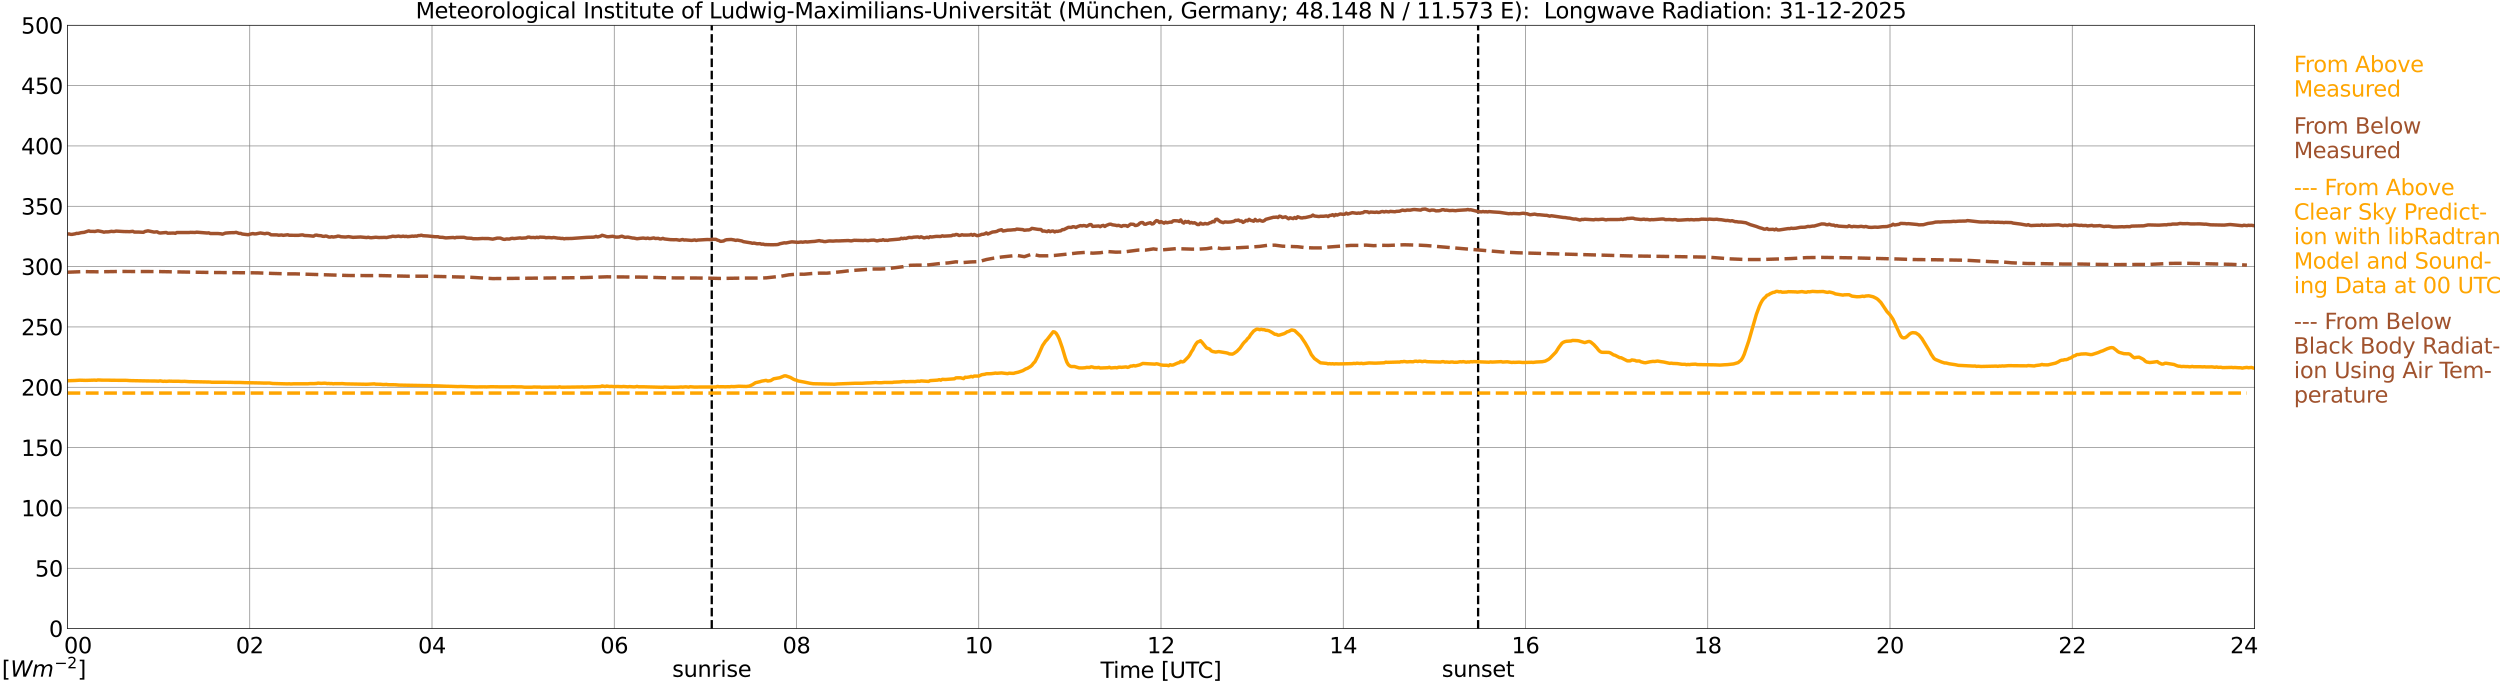 <?xml version="1.0" encoding="utf-8" standalone="no"?>
<!DOCTYPE svg PUBLIC "-//W3C//DTD SVG 1.1//EN"
  "http://www.w3.org/Graphics/SVG/1.1/DTD/svg11.dtd">
<svg xmlns:xlink="http://www.w3.org/1999/xlink" width="1085.4pt" height="296.64pt" viewBox="0 0 1085.4 296.64" xmlns="http://www.w3.org/2000/svg" version="1.1">
 <defs>
  <style type="text/css">*{stroke-linejoin: round; stroke-linecap: butt}</style>
 </defs>
 <g id="figure_1">
  <g id="patch_1">
   <path d="M 0 296.64 
L 1085.4 296.64 
L 1085.4 0 
L 0 0 
z
" style="fill: #ffffff"/>
  </g>
  <g id="axes_1">
   <g id="patch_2">
    <path d="M 29.306 272.909 
L 978.814 272.909 
L 978.814 10.976 
L 29.306 10.976 
z
" style="fill: #ffffff"/>
   </g>
   <g id="patch_3">
    <path d="M 978.814 272.909 
L 978.814 272.909 
L 978.814 10.976 
L 978.814 10.976 
z
" clip-path="url(#p751d417590)" style="fill: #d3d3d3; opacity: 0.25; stroke: #d3d3d3; stroke-linejoin: miter"/>
   </g>
   <g id="matplotlib.axis_1">
    <g id="xtick_1">
     <g id="line2d_1">
      <path d="M 29.306 272.909 
L 29.306 10.976 
" clip-path="url(#p751d417590)" style="fill: none; stroke: #808080; stroke-width: 0.3; stroke-linecap: square"/>
     </g>
     <g id="line2d_2"/>
     <g id="text_1">
      <!--    00 -->
      <g transform="translate(18.733 283.627) scale(0.095 -0.095)">
       <defs>
        <path id="DejaVuSans-20" transform="scale(0.016)"/>
        <path id="DejaVuSans-30" d="M 2034 4250 
Q 1547 4250 1301 3770 
Q 1056 3291 1056 2328 
Q 1056 1369 1301 889 
Q 1547 409 2034 409 
Q 2525 409 2770 889 
Q 3016 1369 3016 2328 
Q 3016 3291 2770 3770 
Q 2525 4250 2034 4250 
z
M 2034 4750 
Q 2819 4750 3233 4129 
Q 3647 3509 3647 2328 
Q 3647 1150 3233 529 
Q 2819 -91 2034 -91 
Q 1250 -91 836 529 
Q 422 1150 422 2328 
Q 422 3509 836 4129 
Q 1250 4750 2034 4750 
z
" transform="scale(0.016)"/>
       </defs>
       <use xlink:href="#DejaVuSans-20"/>
       <use xlink:href="#DejaVuSans-20" transform="translate(31.787 0)"/>
       <use xlink:href="#DejaVuSans-20" transform="translate(63.574 0)"/>
       <use xlink:href="#DejaVuSans-30" transform="translate(95.361 0)"/>
       <use xlink:href="#DejaVuSans-30" transform="translate(158.984 0)"/>
      </g>
     </g>
    </g>
    <g id="xtick_2">
     <g id="line2d_3">
      <path d="M 108.431 272.909 
L 108.431 10.976 
" clip-path="url(#p751d417590)" style="fill: none; stroke: #808080; stroke-width: 0.3; stroke-linecap: square"/>
     </g>
     <g id="line2d_4"/>
     <g id="text_2">
      <!-- 02 -->
      <g transform="translate(102.387 283.627) scale(0.095 -0.095)">
       <defs>
        <path id="DejaVuSans-32" d="M 1228 531 
L 3431 531 
L 3431 0 
L 469 0 
L 469 531 
Q 828 903 1448 1529 
Q 2069 2156 2228 2338 
Q 2531 2678 2651 2914 
Q 2772 3150 2772 3378 
Q 2772 3750 2511 3984 
Q 2250 4219 1831 4219 
Q 1534 4219 1204 4116 
Q 875 4013 500 3803 
L 500 4441 
Q 881 4594 1212 4672 
Q 1544 4750 1819 4750 
Q 2544 4750 2975 4387 
Q 3406 4025 3406 3419 
Q 3406 3131 3298 2873 
Q 3191 2616 2906 2266 
Q 2828 2175 2409 1742 
Q 1991 1309 1228 531 
z
" transform="scale(0.016)"/>
       </defs>
       <use xlink:href="#DejaVuSans-30"/>
       <use xlink:href="#DejaVuSans-32" transform="translate(63.623 0)"/>
      </g>
     </g>
    </g>
    <g id="xtick_3">
     <g id="line2d_5">
      <path d="M 187.557 272.909 
L 187.557 10.976 
" clip-path="url(#p751d417590)" style="fill: none; stroke: #808080; stroke-width: 0.3; stroke-linecap: square"/>
     </g>
     <g id="line2d_6"/>
     <g id="text_3">
      <!-- 04 -->
      <g transform="translate(181.513 283.627) scale(0.095 -0.095)">
       <defs>
        <path id="DejaVuSans-34" d="M 2419 4116 
L 825 1625 
L 2419 1625 
L 2419 4116 
z
M 2253 4666 
L 3047 4666 
L 3047 1625 
L 3713 1625 
L 3713 1100 
L 3047 1100 
L 3047 0 
L 2419 0 
L 2419 1100 
L 313 1100 
L 313 1709 
L 2253 4666 
z
" transform="scale(0.016)"/>
       </defs>
       <use xlink:href="#DejaVuSans-30"/>
       <use xlink:href="#DejaVuSans-34" transform="translate(63.623 0)"/>
      </g>
     </g>
    </g>
    <g id="xtick_4">
     <g id="line2d_7">
      <path d="M 266.683 272.909 
L 266.683 10.976 
" clip-path="url(#p751d417590)" style="fill: none; stroke: #808080; stroke-width: 0.3; stroke-linecap: square"/>
     </g>
     <g id="line2d_8"/>
     <g id="text_4">
      <!-- 06 -->
      <g transform="translate(260.638 283.627) scale(0.095 -0.095)">
       <defs>
        <path id="DejaVuSans-36" d="M 2113 2584 
Q 1688 2584 1439 2293 
Q 1191 2003 1191 1497 
Q 1191 994 1439 701 
Q 1688 409 2113 409 
Q 2538 409 2786 701 
Q 3034 994 3034 1497 
Q 3034 2003 2786 2293 
Q 2538 2584 2113 2584 
z
M 3366 4563 
L 3366 3988 
Q 3128 4100 2886 4159 
Q 2644 4219 2406 4219 
Q 1781 4219 1451 3797 
Q 1122 3375 1075 2522 
Q 1259 2794 1537 2939 
Q 1816 3084 2150 3084 
Q 2853 3084 3261 2657 
Q 3669 2231 3669 1497 
Q 3669 778 3244 343 
Q 2819 -91 2113 -91 
Q 1303 -91 875 529 
Q 447 1150 447 2328 
Q 447 3434 972 4092 
Q 1497 4750 2381 4750 
Q 2619 4750 2861 4703 
Q 3103 4656 3366 4563 
z
" transform="scale(0.016)"/>
       </defs>
       <use xlink:href="#DejaVuSans-30"/>
       <use xlink:href="#DejaVuSans-36" transform="translate(63.623 0)"/>
      </g>
     </g>
    </g>
    <g id="xtick_5">
     <g id="line2d_9">
      <path d="M 345.808 272.909 
L 345.808 10.976 
" clip-path="url(#p751d417590)" style="fill: none; stroke: #808080; stroke-width: 0.3; stroke-linecap: square"/>
     </g>
     <g id="line2d_10"/>
     <g id="text_5">
      <!-- 08 -->
      <g transform="translate(339.764 283.627) scale(0.095 -0.095)">
       <defs>
        <path id="DejaVuSans-38" d="M 2034 2216 
Q 1584 2216 1326 1975 
Q 1069 1734 1069 1313 
Q 1069 891 1326 650 
Q 1584 409 2034 409 
Q 2484 409 2743 651 
Q 3003 894 3003 1313 
Q 3003 1734 2745 1975 
Q 2488 2216 2034 2216 
z
M 1403 2484 
Q 997 2584 770 2862 
Q 544 3141 544 3541 
Q 544 4100 942 4425 
Q 1341 4750 2034 4750 
Q 2731 4750 3128 4425 
Q 3525 4100 3525 3541 
Q 3525 3141 3298 2862 
Q 3072 2584 2669 2484 
Q 3125 2378 3379 2068 
Q 3634 1759 3634 1313 
Q 3634 634 3220 271 
Q 2806 -91 2034 -91 
Q 1263 -91 848 271 
Q 434 634 434 1313 
Q 434 1759 690 2068 
Q 947 2378 1403 2484 
z
M 1172 3481 
Q 1172 3119 1398 2916 
Q 1625 2713 2034 2713 
Q 2441 2713 2670 2916 
Q 2900 3119 2900 3481 
Q 2900 3844 2670 4047 
Q 2441 4250 2034 4250 
Q 1625 4250 1398 4047 
Q 1172 3844 1172 3481 
z
" transform="scale(0.016)"/>
       </defs>
       <use xlink:href="#DejaVuSans-30"/>
       <use xlink:href="#DejaVuSans-38" transform="translate(63.623 0)"/>
      </g>
     </g>
    </g>
    <g id="xtick_6">
     <g id="line2d_11">
      <path d="M 424.934 272.909 
L 424.934 10.976 
" clip-path="url(#p751d417590)" style="fill: none; stroke: #808080; stroke-width: 0.3; stroke-linecap: square"/>
     </g>
     <g id="line2d_12"/>
     <g id="text_6">
      <!-- 10 -->
      <g transform="translate(418.89 283.627) scale(0.095 -0.095)">
       <defs>
        <path id="DejaVuSans-31" d="M 794 531 
L 1825 531 
L 1825 4091 
L 703 3866 
L 703 4441 
L 1819 4666 
L 2450 4666 
L 2450 531 
L 3481 531 
L 3481 0 
L 794 0 
L 794 531 
z
" transform="scale(0.016)"/>
       </defs>
       <use xlink:href="#DejaVuSans-31"/>
       <use xlink:href="#DejaVuSans-30" transform="translate(63.623 0)"/>
      </g>
     </g>
    </g>
    <g id="xtick_7">
     <g id="line2d_13">
      <path d="M 504.06 272.909 
L 504.06 10.976 
" clip-path="url(#p751d417590)" style="fill: none; stroke: #808080; stroke-width: 0.3; stroke-linecap: square"/>
     </g>
     <g id="line2d_14"/>
     <g id="text_7">
      <!-- 12 -->
      <g transform="translate(498.015 283.627) scale(0.095 -0.095)">
       <use xlink:href="#DejaVuSans-31"/>
       <use xlink:href="#DejaVuSans-32" transform="translate(63.623 0)"/>
      </g>
     </g>
    </g>
    <g id="xtick_8">
     <g id="line2d_15">
      <path d="M 583.185 272.909 
L 583.185 10.976 
" clip-path="url(#p751d417590)" style="fill: none; stroke: #808080; stroke-width: 0.3; stroke-linecap: square"/>
     </g>
     <g id="line2d_16"/>
     <g id="text_8">
      <!-- 14 -->
      <g transform="translate(577.141 283.627) scale(0.095 -0.095)">
       <use xlink:href="#DejaVuSans-31"/>
       <use xlink:href="#DejaVuSans-34" transform="translate(63.623 0)"/>
      </g>
     </g>
    </g>
    <g id="xtick_9">
     <g id="line2d_17">
      <path d="M 662.311 272.909 
L 662.311 10.976 
" clip-path="url(#p751d417590)" style="fill: none; stroke: #808080; stroke-width: 0.3; stroke-linecap: square"/>
     </g>
     <g id="line2d_18"/>
     <g id="text_9">
      <!-- 16 -->
      <g transform="translate(656.267 283.627) scale(0.095 -0.095)">
       <use xlink:href="#DejaVuSans-31"/>
       <use xlink:href="#DejaVuSans-36" transform="translate(63.623 0)"/>
      </g>
     </g>
    </g>
    <g id="xtick_10">
     <g id="line2d_19">
      <path d="M 741.437 272.909 
L 741.437 10.976 
" clip-path="url(#p751d417590)" style="fill: none; stroke: #808080; stroke-width: 0.3; stroke-linecap: square"/>
     </g>
     <g id="line2d_20"/>
     <g id="text_10">
      <!-- 18 -->
      <g transform="translate(735.392 283.627) scale(0.095 -0.095)">
       <use xlink:href="#DejaVuSans-31"/>
       <use xlink:href="#DejaVuSans-38" transform="translate(63.623 0)"/>
      </g>
     </g>
    </g>
    <g id="xtick_11">
     <g id="line2d_21">
      <path d="M 820.562 272.909 
L 820.562 10.976 
" clip-path="url(#p751d417590)" style="fill: none; stroke: #808080; stroke-width: 0.3; stroke-linecap: square"/>
     </g>
     <g id="line2d_22"/>
     <g id="text_11">
      <!-- 20 -->
      <g transform="translate(814.518 283.627) scale(0.095 -0.095)">
       <use xlink:href="#DejaVuSans-32"/>
       <use xlink:href="#DejaVuSans-30" transform="translate(63.623 0)"/>
      </g>
     </g>
    </g>
    <g id="xtick_12">
     <g id="line2d_23">
      <path d="M 899.688 272.909 
L 899.688 10.976 
" clip-path="url(#p751d417590)" style="fill: none; stroke: #808080; stroke-width: 0.3; stroke-linecap: square"/>
     </g>
     <g id="line2d_24"/>
     <g id="text_12">
      <!-- 22 -->
      <g transform="translate(893.644 283.627) scale(0.095 -0.095)">
       <use xlink:href="#DejaVuSans-32"/>
       <use xlink:href="#DejaVuSans-32" transform="translate(63.623 0)"/>
      </g>
     </g>
    </g>
    <g id="xtick_13">
     <g id="line2d_25">
      <path d="M 978.814 272.909 
L 978.814 10.976 
" clip-path="url(#p751d417590)" style="fill: none; stroke: #808080; stroke-width: 0.3; stroke-linecap: square"/>
     </g>
     <g id="line2d_26"/>
     <g id="text_13">
      <!-- 24    -->
      <g transform="translate(968.241 283.627) scale(0.095 -0.095)">
       <use xlink:href="#DejaVuSans-32"/>
       <use xlink:href="#DejaVuSans-34" transform="translate(63.623 0)"/>
       <use xlink:href="#DejaVuSans-20" transform="translate(127.246 0)"/>
       <use xlink:href="#DejaVuSans-20" transform="translate(159.033 0)"/>
       <use xlink:href="#DejaVuSans-20" transform="translate(190.82 0)"/>
      </g>
     </g>
    </g>
    <g id="text_14">
     <!-- Time [UTC] -->
     <g transform="translate(477.806 294.322) scale(0.095 -0.095)">
      <defs>
       <path id="DejaVuSans-54" d="M -19 4666 
L 3928 4666 
L 3928 4134 
L 2272 4134 
L 2272 0 
L 1638 0 
L 1638 4134 
L -19 4134 
L -19 4666 
z
" transform="scale(0.016)"/>
       <path id="DejaVuSans-69" d="M 603 3500 
L 1178 3500 
L 1178 0 
L 603 0 
L 603 3500 
z
M 603 4863 
L 1178 4863 
L 1178 4134 
L 603 4134 
L 603 4863 
z
" transform="scale(0.016)"/>
       <path id="DejaVuSans-6d" d="M 3328 2828 
Q 3544 3216 3844 3400 
Q 4144 3584 4550 3584 
Q 5097 3584 5394 3201 
Q 5691 2819 5691 2113 
L 5691 0 
L 5113 0 
L 5113 2094 
Q 5113 2597 4934 2840 
Q 4756 3084 4391 3084 
Q 3944 3084 3684 2787 
Q 3425 2491 3425 1978 
L 3425 0 
L 2847 0 
L 2847 2094 
Q 2847 2600 2669 2842 
Q 2491 3084 2119 3084 
Q 1678 3084 1418 2786 
Q 1159 2488 1159 1978 
L 1159 0 
L 581 0 
L 581 3500 
L 1159 3500 
L 1159 2956 
Q 1356 3278 1631 3431 
Q 1906 3584 2284 3584 
Q 2666 3584 2933 3390 
Q 3200 3197 3328 2828 
z
" transform="scale(0.016)"/>
       <path id="DejaVuSans-65" d="M 3597 1894 
L 3597 1613 
L 953 1613 
Q 991 1019 1311 708 
Q 1631 397 2203 397 
Q 2534 397 2845 478 
Q 3156 559 3463 722 
L 3463 178 
Q 3153 47 2828 -22 
Q 2503 -91 2169 -91 
Q 1331 -91 842 396 
Q 353 884 353 1716 
Q 353 2575 817 3079 
Q 1281 3584 2069 3584 
Q 2775 3584 3186 3129 
Q 3597 2675 3597 1894 
z
M 3022 2063 
Q 3016 2534 2758 2815 
Q 2500 3097 2075 3097 
Q 1594 3097 1305 2825 
Q 1016 2553 972 2059 
L 3022 2063 
z
" transform="scale(0.016)"/>
       <path id="DejaVuSans-5b" d="M 550 4863 
L 1875 4863 
L 1875 4416 
L 1125 4416 
L 1125 -397 
L 1875 -397 
L 1875 -844 
L 550 -844 
L 550 4863 
z
" transform="scale(0.016)"/>
       <path id="DejaVuSans-55" d="M 556 4666 
L 1191 4666 
L 1191 1831 
Q 1191 1081 1462 751 
Q 1734 422 2344 422 
Q 2950 422 3222 751 
Q 3494 1081 3494 1831 
L 3494 4666 
L 4128 4666 
L 4128 1753 
Q 4128 841 3676 375 
Q 3225 -91 2344 -91 
Q 1459 -91 1007 375 
Q 556 841 556 1753 
L 556 4666 
z
" transform="scale(0.016)"/>
       <path id="DejaVuSans-43" d="M 4122 4306 
L 4122 3641 
Q 3803 3938 3442 4084 
Q 3081 4231 2675 4231 
Q 1875 4231 1450 3742 
Q 1025 3253 1025 2328 
Q 1025 1406 1450 917 
Q 1875 428 2675 428 
Q 3081 428 3442 575 
Q 3803 722 4122 1019 
L 4122 359 
Q 3791 134 3420 21 
Q 3050 -91 2638 -91 
Q 1578 -91 968 557 
Q 359 1206 359 2328 
Q 359 3453 968 4101 
Q 1578 4750 2638 4750 
Q 3056 4750 3426 4639 
Q 3797 4528 4122 4306 
z
" transform="scale(0.016)"/>
       <path id="DejaVuSans-5d" d="M 1947 4863 
L 1947 -844 
L 622 -844 
L 622 -397 
L 1369 -397 
L 1369 4416 
L 622 4416 
L 622 4863 
L 1947 4863 
z
" transform="scale(0.016)"/>
      </defs>
      <use xlink:href="#DejaVuSans-54"/>
      <use xlink:href="#DejaVuSans-69" transform="translate(57.959 0)"/>
      <use xlink:href="#DejaVuSans-6d" transform="translate(85.742 0)"/>
      <use xlink:href="#DejaVuSans-65" transform="translate(183.154 0)"/>
      <use xlink:href="#DejaVuSans-20" transform="translate(244.678 0)"/>
      <use xlink:href="#DejaVuSans-5b" transform="translate(276.465 0)"/>
      <use xlink:href="#DejaVuSans-55" transform="translate(315.479 0)"/>
      <use xlink:href="#DejaVuSans-54" transform="translate(388.672 0)"/>
      <use xlink:href="#DejaVuSans-43" transform="translate(443.881 0)"/>
      <use xlink:href="#DejaVuSans-5d" transform="translate(513.705 0)"/>
     </g>
    </g>
   </g>
   <g id="matplotlib.axis_2">
    <g id="ytick_1">
     <g id="line2d_27">
      <path d="M 29.306 272.909 
L 978.814 272.909 
" clip-path="url(#p751d417590)" style="fill: none; stroke: #808080; stroke-width: 0.3; stroke-linecap: square"/>
     </g>
     <g id="line2d_28"/>
     <g id="text_15">
      <!-- 0 -->
      <g transform="translate(21.261 276.518) scale(0.095 -0.095)">
       <use xlink:href="#DejaVuSans-30"/>
      </g>
     </g>
    </g>
    <g id="ytick_2">
     <g id="line2d_29">
      <path d="M 29.306 246.715 
L 978.814 246.715 
" clip-path="url(#p751d417590)" style="fill: none; stroke: #808080; stroke-width: 0.3; stroke-linecap: square"/>
     </g>
     <g id="line2d_30"/>
     <g id="text_16">
      <!-- 50 -->
      <g transform="translate(15.217 250.325) scale(0.095 -0.095)">
       <defs>
        <path id="DejaVuSans-35" d="M 691 4666 
L 3169 4666 
L 3169 4134 
L 1269 4134 
L 1269 2991 
Q 1406 3038 1543 3061 
Q 1681 3084 1819 3084 
Q 2600 3084 3056 2656 
Q 3513 2228 3513 1497 
Q 3513 744 3044 326 
Q 2575 -91 1722 -91 
Q 1428 -91 1123 -41 
Q 819 9 494 109 
L 494 744 
Q 775 591 1075 516 
Q 1375 441 1709 441 
Q 2250 441 2565 725 
Q 2881 1009 2881 1497 
Q 2881 1984 2565 2268 
Q 2250 2553 1709 2553 
Q 1456 2553 1204 2497 
Q 953 2441 691 2322 
L 691 4666 
z
" transform="scale(0.016)"/>
       </defs>
       <use xlink:href="#DejaVuSans-35"/>
       <use xlink:href="#DejaVuSans-30" transform="translate(63.623 0)"/>
      </g>
     </g>
    </g>
    <g id="ytick_3">
     <g id="line2d_31">
      <path d="M 29.306 220.522 
L 978.814 220.522 
" clip-path="url(#p751d417590)" style="fill: none; stroke: #808080; stroke-width: 0.3; stroke-linecap: square"/>
     </g>
     <g id="line2d_32"/>
     <g id="text_17">
      <!-- 100 -->
      <g transform="translate(9.173 224.131) scale(0.095 -0.095)">
       <use xlink:href="#DejaVuSans-31"/>
       <use xlink:href="#DejaVuSans-30" transform="translate(63.623 0)"/>
       <use xlink:href="#DejaVuSans-30" transform="translate(127.246 0)"/>
      </g>
     </g>
    </g>
    <g id="ytick_4">
     <g id="line2d_33">
      <path d="M 29.306 194.329 
L 978.814 194.329 
" clip-path="url(#p751d417590)" style="fill: none; stroke: #808080; stroke-width: 0.3; stroke-linecap: square"/>
     </g>
     <g id="line2d_34"/>
     <g id="text_18">
      <!-- 150 -->
      <g transform="translate(9.173 197.938) scale(0.095 -0.095)">
       <use xlink:href="#DejaVuSans-31"/>
       <use xlink:href="#DejaVuSans-35" transform="translate(63.623 0)"/>
       <use xlink:href="#DejaVuSans-30" transform="translate(127.246 0)"/>
      </g>
     </g>
    </g>
    <g id="ytick_5">
     <g id="line2d_35">
      <path d="M 29.306 168.136 
L 978.814 168.136 
" clip-path="url(#p751d417590)" style="fill: none; stroke: #808080; stroke-width: 0.3; stroke-linecap: square"/>
     </g>
     <g id="line2d_36"/>
     <g id="text_19">
      <!-- 200 -->
      <g transform="translate(9.173 171.745) scale(0.095 -0.095)">
       <use xlink:href="#DejaVuSans-32"/>
       <use xlink:href="#DejaVuSans-30" transform="translate(63.623 0)"/>
       <use xlink:href="#DejaVuSans-30" transform="translate(127.246 0)"/>
      </g>
     </g>
    </g>
    <g id="ytick_6">
     <g id="line2d_37">
      <path d="M 29.306 141.942 
L 978.814 141.942 
" clip-path="url(#p751d417590)" style="fill: none; stroke: #808080; stroke-width: 0.3; stroke-linecap: square"/>
     </g>
     <g id="line2d_38"/>
     <g id="text_20">
      <!-- 250 -->
      <g transform="translate(9.173 145.551) scale(0.095 -0.095)">
       <use xlink:href="#DejaVuSans-32"/>
       <use xlink:href="#DejaVuSans-35" transform="translate(63.623 0)"/>
       <use xlink:href="#DejaVuSans-30" transform="translate(127.246 0)"/>
      </g>
     </g>
    </g>
    <g id="ytick_7">
     <g id="line2d_39">
      <path d="M 29.306 115.749 
L 978.814 115.749 
" clip-path="url(#p751d417590)" style="fill: none; stroke: #808080; stroke-width: 0.3; stroke-linecap: square"/>
     </g>
     <g id="line2d_40"/>
     <g id="text_21">
      <!-- 300 -->
      <g transform="translate(9.173 119.358) scale(0.095 -0.095)">
       <defs>
        <path id="DejaVuSans-33" d="M 2597 2516 
Q 3050 2419 3304 2112 
Q 3559 1806 3559 1356 
Q 3559 666 3084 287 
Q 2609 -91 1734 -91 
Q 1441 -91 1130 -33 
Q 819 25 488 141 
L 488 750 
Q 750 597 1062 519 
Q 1375 441 1716 441 
Q 2309 441 2620 675 
Q 2931 909 2931 1356 
Q 2931 1769 2642 2001 
Q 2353 2234 1838 2234 
L 1294 2234 
L 1294 2753 
L 1863 2753 
Q 2328 2753 2575 2939 
Q 2822 3125 2822 3475 
Q 2822 3834 2567 4026 
Q 2313 4219 1838 4219 
Q 1578 4219 1281 4162 
Q 984 4106 628 3988 
L 628 4550 
Q 988 4650 1302 4700 
Q 1616 4750 1894 4750 
Q 2613 4750 3031 4423 
Q 3450 4097 3450 3541 
Q 3450 3153 3228 2886 
Q 3006 2619 2597 2516 
z
" transform="scale(0.016)"/>
       </defs>
       <use xlink:href="#DejaVuSans-33"/>
       <use xlink:href="#DejaVuSans-30" transform="translate(63.623 0)"/>
       <use xlink:href="#DejaVuSans-30" transform="translate(127.246 0)"/>
      </g>
     </g>
    </g>
    <g id="ytick_8">
     <g id="line2d_41">
      <path d="M 29.306 89.556 
L 978.814 89.556 
" clip-path="url(#p751d417590)" style="fill: none; stroke: #808080; stroke-width: 0.3; stroke-linecap: square"/>
     </g>
     <g id="line2d_42"/>
     <g id="text_22">
      <!-- 350 -->
      <g transform="translate(9.173 93.165) scale(0.095 -0.095)">
       <use xlink:href="#DejaVuSans-33"/>
       <use xlink:href="#DejaVuSans-35" transform="translate(63.623 0)"/>
       <use xlink:href="#DejaVuSans-30" transform="translate(127.246 0)"/>
      </g>
     </g>
    </g>
    <g id="ytick_9">
     <g id="line2d_43">
      <path d="M 29.306 63.362 
L 978.814 63.362 
" clip-path="url(#p751d417590)" style="fill: none; stroke: #808080; stroke-width: 0.3; stroke-linecap: square"/>
     </g>
     <g id="line2d_44"/>
     <g id="text_23">
      <!-- 400 -->
      <g transform="translate(9.173 66.972) scale(0.095 -0.095)">
       <use xlink:href="#DejaVuSans-34"/>
       <use xlink:href="#DejaVuSans-30" transform="translate(63.623 0)"/>
       <use xlink:href="#DejaVuSans-30" transform="translate(127.246 0)"/>
      </g>
     </g>
    </g>
    <g id="ytick_10">
     <g id="line2d_45">
      <path d="M 29.306 37.169 
L 978.814 37.169 
" clip-path="url(#p751d417590)" style="fill: none; stroke: #808080; stroke-width: 0.3; stroke-linecap: square"/>
     </g>
     <g id="line2d_46"/>
     <g id="text_24">
      <!-- 450 -->
      <g transform="translate(9.173 40.778) scale(0.095 -0.095)">
       <use xlink:href="#DejaVuSans-34"/>
       <use xlink:href="#DejaVuSans-35" transform="translate(63.623 0)"/>
       <use xlink:href="#DejaVuSans-30" transform="translate(127.246 0)"/>
      </g>
     </g>
    </g>
    <g id="ytick_11">
     <g id="line2d_47">
      <path d="M 29.306 10.976 
L 978.814 10.976 
" clip-path="url(#p751d417590)" style="fill: none; stroke: #808080; stroke-width: 0.3; stroke-linecap: square"/>
     </g>
     <g id="line2d_48"/>
     <g id="text_25">
      <!-- 500 -->
      <g transform="translate(9.173 14.585) scale(0.095 -0.095)">
       <use xlink:href="#DejaVuSans-35"/>
       <use xlink:href="#DejaVuSans-30" transform="translate(63.623 0)"/>
       <use xlink:href="#DejaVuSans-30" transform="translate(127.246 0)"/>
      </g>
     </g>
    </g>
   </g>
   <g id="line2d_49">
    <path d="M 309.015 272.909 
L 309.015 10.976 
" clip-path="url(#p751d417590)" style="fill: none; stroke-dasharray: 3.7,1.6; stroke-dashoffset: 0; stroke: #000000"/>
   </g>
   <g id="line2d_50">
    <path d="M 641.738 272.909 
L 641.738 10.976 
" clip-path="url(#p751d417590)" style="fill: none; stroke-dasharray: 3.7,1.6; stroke-dashoffset: 0; stroke: #000000"/>
   </g>
   <g id="line2d_51">
    <path d="M 29.306 165.301 
L 32.603 165.191 
L 34.581 165.071 
L 37.218 165.144 
L 41.175 165.034 
L 41.834 165.113 
L 42.493 164.961 
L 44.472 165.05 
L 47.109 165.05 
L 48.428 165.097 
L 55.022 165.139 
L 56.34 165.244 
L 61.615 165.343 
L 64.912 165.401 
L 66.89 165.406 
L 68.869 165.48 
L 69.528 165.354 
L 70.847 165.579 
L 71.506 165.506 
L 72.166 165.574 
L 73.484 165.474 
L 75.462 165.542 
L 77.441 165.521 
L 78.759 165.605 
L 80.078 165.563 
L 82.056 165.694 
L 91.288 165.872 
L 91.947 165.977 
L 94.584 165.956 
L 99.86 165.988 
L 101.178 166.035 
L 102.497 166.051 
L 103.816 166.04 
L 106.453 166.14 
L 113.047 166.265 
L 114.366 166.307 
L 117.003 166.297 
L 118.322 166.491 
L 124.916 166.674 
L 125.575 166.616 
L 126.235 166.705 
L 127.553 166.627 
L 133.488 166.643 
L 134.807 166.527 
L 136.125 166.559 
L 137.444 166.475 
L 138.104 166.333 
L 139.422 166.449 
L 140.741 166.37 
L 141.4 166.391 
L 142.06 166.527 
L 142.719 166.464 
L 143.379 166.559 
L 144.038 166.522 
L 144.697 166.643 
L 145.357 166.559 
L 147.335 166.574 
L 148.654 166.543 
L 149.972 166.663 
L 159.204 166.836 
L 160.523 166.774 
L 162.501 166.658 
L 163.16 166.805 
L 165.138 166.831 
L 166.457 166.967 
L 167.776 166.889 
L 168.435 167.014 
L 171.732 167.056 
L 173.051 167.187 
L 181.623 167.35 
L 183.601 167.392 
L 185.579 167.418 
L 190.854 167.565 
L 193.492 167.68 
L 196.129 167.743 
L 198.767 167.842 
L 200.085 167.79 
L 206.679 167.989 
L 209.976 167.947 
L 211.295 167.984 
L 213.273 167.895 
L 217.229 167.963 
L 221.845 167.952 
L 222.504 167.884 
L 224.482 167.968 
L 226.461 167.968 
L 227.779 168.109 
L 231.076 168.094 
L 231.736 168.015 
L 233.714 168.062 
L 234.373 168.031 
L 235.033 168.13 
L 236.351 168.099 
L 237.67 168.115 
L 238.989 168.062 
L 242.286 168.099 
L 242.945 167.926 
L 243.604 168.104 
L 245.583 168.094 
L 252.176 168.005 
L 252.836 167.947 
L 253.495 168.046 
L 260.748 167.837 
L 261.408 167.554 
L 262.726 167.826 
L 263.386 167.612 
L 264.705 167.811 
L 265.364 167.743 
L 266.683 167.853 
L 268.002 167.8 
L 269.98 167.884 
L 270.639 167.795 
L 272.617 167.947 
L 273.277 167.847 
L 275.255 167.973 
L 275.914 167.926 
L 276.573 167.764 
L 277.233 167.936 
L 279.211 167.926 
L 287.783 168.151 
L 288.442 168.041 
L 291.08 168.146 
L 293.058 168.125 
L 294.377 168.109 
L 295.696 167.999 
L 296.355 168.073 
L 297.674 167.942 
L 298.992 168.083 
L 299.652 167.91 
L 301.63 168.062 
L 303.608 168.026 
L 310.861 167.999 
L 311.521 167.774 
L 312.18 167.921 
L 313.499 167.895 
L 314.818 167.931 
L 316.136 167.9 
L 316.796 167.926 
L 317.455 167.816 
L 318.774 167.853 
L 320.752 167.69 
L 324.049 167.79 
L 325.368 167.617 
L 326.686 167.009 
L 328.005 166.161 
L 329.983 165.705 
L 330.643 165.48 
L 332.621 165.134 
L 333.28 165.438 
L 334.599 165.244 
L 335.918 164.448 
L 338.555 163.992 
L 340.533 163.18 
L 341.193 163.185 
L 343.171 163.871 
L 344.49 164.641 
L 345.149 164.924 
L 345.808 165.06 
L 346.468 165.39 
L 349.105 165.867 
L 351.743 166.417 
L 353.062 166.601 
L 362.293 166.805 
L 363.612 166.69 
L 371.524 166.386 
L 374.162 166.412 
L 376.14 166.276 
L 378.118 166.223 
L 380.096 166.082 
L 381.415 166.161 
L 382.734 166.161 
L 384.053 166.035 
L 387.349 166.061 
L 388.009 165.93 
L 390.646 165.82 
L 391.965 165.658 
L 392.624 165.626 
L 393.284 165.736 
L 395.262 165.647 
L 396.581 165.652 
L 397.24 165.673 
L 398.559 165.48 
L 399.218 165.558 
L 399.878 165.385 
L 403.175 165.6 
L 403.834 165.244 
L 406.471 165.076 
L 407.131 165.024 
L 407.79 164.825 
L 408.45 165.066 
L 409.109 164.689 
L 410.428 164.762 
L 414.384 164.458 
L 415.043 164.044 
L 417.022 164.018 
L 418.34 164.379 
L 419 163.777 
L 419.659 163.845 
L 420.978 163.646 
L 421.637 163.4 
L 422.297 163.63 
L 422.956 163.264 
L 424.934 163.29 
L 426.253 162.666 
L 427.572 162.494 
L 428.231 162.279 
L 430.209 162.237 
L 431.528 162.085 
L 432.187 161.97 
L 432.847 162.064 
L 434.825 161.912 
L 437.462 162.221 
L 438.122 162.017 
L 439.44 162.09 
L 440.1 162.095 
L 440.759 161.875 
L 442.078 161.598 
L 444.056 160.922 
L 445.375 160.157 
L 446.034 159.942 
L 447.353 159.156 
L 448.012 158.591 
L 448.672 157.716 
L 449.331 157.061 
L 450.65 154.546 
L 452.628 150.057 
L 453.947 148.119 
L 454.606 147.459 
L 457.244 144.038 
L 457.903 144.163 
L 458.563 144.745 
L 459.222 145.808 
L 459.881 147.202 
L 461.2 150.989 
L 462.519 155.406 
L 463.178 157.229 
L 463.838 158.35 
L 464.497 158.9 
L 465.156 159.146 
L 466.475 159.13 
L 468.453 159.722 
L 469.772 159.759 
L 471.091 159.665 
L 471.75 159.513 
L 473.069 159.539 
L 473.728 159.266 
L 474.388 159.366 
L 475.047 159.602 
L 476.366 159.617 
L 477.025 159.507 
L 477.685 159.775 
L 480.981 159.638 
L 481.641 159.45 
L 482.3 159.759 
L 484.278 159.581 
L 484.938 159.701 
L 485.597 159.445 
L 486.256 159.408 
L 486.916 159.487 
L 488.894 159.293 
L 489.553 159.507 
L 490.213 159.314 
L 490.872 158.942 
L 491.532 158.936 
L 492.191 158.706 
L 492.85 158.895 
L 494.828 158.407 
L 496.147 157.8 
L 501.422 158.098 
L 502.082 157.92 
L 502.741 158.056 
L 504.06 158.455 
L 505.379 158.596 
L 506.697 158.596 
L 507.357 158.785 
L 508.016 158.344 
L 508.675 158.538 
L 509.335 158.46 
L 511.313 157.606 
L 511.972 157.438 
L 512.632 156.893 
L 513.291 157.15 
L 513.95 156.982 
L 515.929 154.96 
L 516.588 154.023 
L 517.247 152.776 
L 517.907 151.791 
L 518.566 150.413 
L 519.226 149.35 
L 519.885 148.501 
L 520.544 148.297 
L 521.204 147.93 
L 521.863 148.601 
L 523.841 151.052 
L 525.16 151.545 
L 525.819 152.278 
L 526.479 152.603 
L 527.797 152.854 
L 529.116 152.64 
L 532.413 153.184 
L 533.073 153.352 
L 533.732 153.656 
L 535.051 153.755 
L 535.71 153.441 
L 537.029 152.53 
L 538.348 151.157 
L 539.666 149.255 
L 540.326 148.491 
L 540.985 147.904 
L 541.644 147.029 
L 542.304 146.421 
L 542.963 145.321 
L 544.282 143.729 
L 545.601 142.88 
L 546.26 142.943 
L 546.919 143.152 
L 547.579 142.948 
L 548.238 143.121 
L 548.898 143.137 
L 549.557 143.399 
L 550.216 143.43 
L 550.876 143.582 
L 552.195 144.294 
L 553.513 145.138 
L 554.173 145.169 
L 554.832 145.525 
L 555.491 145.473 
L 557.47 144.871 
L 558.129 144.535 
L 558.788 144.069 
L 559.448 143.907 
L 560.766 143.236 
L 562.085 143.514 
L 564.723 146.013 
L 566.701 148.967 
L 568.02 151.257 
L 569.338 153.97 
L 570.657 155.647 
L 573.295 157.527 
L 575.932 157.773 
L 576.592 157.967 
L 577.251 157.878 
L 577.91 157.983 
L 578.57 157.904 
L 579.229 158.035 
L 579.889 157.941 
L 581.207 157.999 
L 587.142 157.868 
L 587.801 157.763 
L 588.46 157.842 
L 589.12 157.679 
L 590.439 157.826 
L 591.098 157.711 
L 591.757 157.883 
L 594.395 157.574 
L 597.032 157.674 
L 600.989 157.501 
L 601.648 157.239 
L 602.307 157.328 
L 606.923 157.192 
L 607.582 157.218 
L 608.242 157.024 
L 608.901 157.071 
L 609.561 156.92 
L 610.879 157.124 
L 612.198 157.014 
L 613.517 157.077 
L 614.176 156.862 
L 614.836 156.815 
L 615.495 156.972 
L 616.154 156.81 
L 616.814 156.846 
L 617.473 157.03 
L 618.133 156.867 
L 618.792 156.825 
L 619.451 157.019 
L 625.386 157.192 
L 626.045 157.03 
L 626.705 157.014 
L 627.364 157.223 
L 628.023 157.155 
L 629.342 157.281 
L 630.001 157.15 
L 630.661 157.161 
L 631.32 157.297 
L 632.639 157.286 
L 633.958 157.045 
L 634.617 157.124 
L 635.276 157.003 
L 636.595 157.25 
L 637.255 157.134 
L 637.914 157.197 
L 638.573 157.019 
L 639.233 157.103 
L 639.892 157.003 
L 646.486 157.26 
L 647.145 157.108 
L 647.805 157.208 
L 651.761 157.014 
L 652.42 157.197 
L 654.399 157.071 
L 656.377 157.37 
L 657.036 157.286 
L 657.695 157.333 
L 659.014 157.265 
L 659.674 157.244 
L 660.992 157.386 
L 664.949 157.286 
L 665.608 157.349 
L 666.927 157.182 
L 669.564 157.045 
L 670.883 156.778 
L 672.202 156.087 
L 672.861 155.599 
L 675.499 152.875 
L 676.817 150.79 
L 678.136 149.009 
L 678.796 148.58 
L 679.455 148.312 
L 680.114 148.176 
L 682.092 148.035 
L 682.752 147.799 
L 684.73 147.878 
L 685.389 147.972 
L 688.027 148.747 
L 689.346 148.339 
L 690.005 148.244 
L 690.664 148.522 
L 691.983 149.622 
L 693.302 151.058 
L 693.961 151.922 
L 694.621 152.566 
L 695.28 152.912 
L 695.939 152.975 
L 697.258 152.959 
L 698.577 153.012 
L 699.236 153.268 
L 700.555 154.091 
L 701.215 154.258 
L 703.193 155.275 
L 703.852 155.322 
L 706.49 156.663 
L 707.808 156.673 
L 708.468 156.27 
L 709.786 156.459 
L 710.446 156.736 
L 711.765 156.715 
L 712.424 157.082 
L 713.743 157.433 
L 714.402 157.491 
L 716.38 157.071 
L 717.699 156.893 
L 718.358 156.956 
L 719.677 156.747 
L 720.996 156.993 
L 722.315 157.176 
L 724.952 157.758 
L 725.612 157.663 
L 726.271 157.784 
L 728.249 157.863 
L 730.227 158.166 
L 731.546 158.161 
L 732.205 158.339 
L 732.865 158.234 
L 733.524 158.313 
L 734.184 158.182 
L 736.162 158.098 
L 736.821 158.271 
L 744.734 158.407 
L 746.712 158.507 
L 748.69 158.365 
L 750.009 158.303 
L 752.646 158.009 
L 754.624 157.422 
L 755.943 156.349 
L 756.602 155.296 
L 757.262 153.855 
L 759.24 148.019 
L 762.537 136.51 
L 763.856 132.968 
L 764.515 131.517 
L 765.174 130.37 
L 765.834 129.542 
L 766.493 128.998 
L 767.153 128.186 
L 767.812 128.013 
L 768.471 127.546 
L 769.79 126.96 
L 770.449 126.876 
L 771.109 126.525 
L 771.768 126.509 
L 772.428 126.708 
L 773.087 126.614 
L 773.746 126.871 
L 775.725 126.787 
L 776.384 126.635 
L 777.703 126.666 
L 779.681 126.729 
L 780.34 126.829 
L 782.318 126.593 
L 783.637 126.829 
L 784.296 126.86 
L 784.956 126.645 
L 785.615 126.713 
L 786.934 126.509 
L 788.912 126.635 
L 791.55 126.562 
L 792.868 126.855 
L 793.528 126.944 
L 794.187 126.755 
L 795.506 127.07 
L 796.165 127.274 
L 796.825 127.599 
L 800.122 128.123 
L 800.781 127.992 
L 802.759 127.945 
L 804.078 128.573 
L 806.056 128.825 
L 807.375 128.814 
L 808.694 128.594 
L 809.353 128.73 
L 810.012 128.521 
L 811.331 128.421 
L 812.65 128.699 
L 813.309 128.872 
L 814.628 129.532 
L 815.287 129.988 
L 816.606 131.313 
L 819.244 135.273 
L 820.562 136.672 
L 821.881 138.668 
L 825.178 145.803 
L 825.837 146.516 
L 826.497 146.704 
L 827.156 146.605 
L 827.816 146.191 
L 829.134 144.96 
L 829.794 144.583 
L 830.453 144.42 
L 831.772 144.556 
L 833.091 145.415 
L 834.409 147.003 
L 837.706 152.404 
L 838.366 153.724 
L 839.684 155.652 
L 840.344 156.092 
L 842.981 157.187 
L 844.3 157.611 
L 844.959 157.611 
L 846.278 157.946 
L 848.916 158.334 
L 850.235 158.617 
L 856.828 158.942 
L 857.488 158.895 
L 858.147 159.083 
L 858.806 159.005 
L 860.125 159.104 
L 866.719 158.952 
L 867.378 159.057 
L 868.038 158.921 
L 868.697 158.957 
L 869.357 158.863 
L 870.016 158.921 
L 871.994 158.753 
L 879.907 158.837 
L 880.566 158.701 
L 883.204 158.889 
L 883.863 158.706 
L 885.841 158.46 
L 886.5 158.214 
L 887.16 158.381 
L 889.138 158.418 
L 892.435 157.653 
L 893.754 157.035 
L 894.413 156.61 
L 895.072 156.38 
L 895.732 156.354 
L 896.391 156.149 
L 897.051 156.149 
L 897.71 155.956 
L 898.369 155.578 
L 899.029 155.411 
L 900.347 154.541 
L 901.007 154.4 
L 901.666 153.923 
L 902.326 153.928 
L 903.644 153.703 
L 905.622 153.63 
L 907.601 153.954 
L 908.26 153.928 
L 910.898 153.085 
L 912.216 152.524 
L 912.876 152.336 
L 914.854 151.429 
L 916.173 150.989 
L 916.832 150.916 
L 917.491 151.016 
L 918.81 152.042 
L 919.469 152.629 
L 920.129 152.985 
L 922.107 153.546 
L 923.426 153.609 
L 924.085 153.604 
L 924.745 153.797 
L 926.063 154.992 
L 926.723 155.343 
L 927.382 155.165 
L 928.701 155.07 
L 930.02 155.725 
L 930.679 156.113 
L 931.338 156.773 
L 931.998 157.161 
L 933.316 157.396 
L 934.635 157.265 
L 936.613 156.993 
L 937.273 157.491 
L 938.592 158.077 
L 939.251 158.025 
L 939.91 157.726 
L 940.57 157.721 
L 943.867 158.245 
L 945.185 158.8 
L 945.845 158.978 
L 946.504 159.005 
L 947.163 159.162 
L 947.823 159.083 
L 949.142 159.172 
L 949.801 159.141 
L 950.46 159.246 
L 951.12 159.23 
L 951.779 159.088 
L 952.438 159.235 
L 955.076 159.209 
L 956.395 159.293 
L 957.054 159.219 
L 957.714 159.324 
L 960.351 159.282 
L 961.67 159.466 
L 962.329 159.308 
L 962.989 159.476 
L 964.307 159.455 
L 964.967 159.617 
L 966.285 159.581 
L 968.923 159.513 
L 969.582 159.617 
L 970.242 159.549 
L 971.561 159.638 
L 972.879 159.675 
L 973.539 159.838 
L 974.198 159.675 
L 975.517 159.513 
L 976.176 159.659 
L 977.495 159.534 
L 978.154 159.727 
L 978.154 159.727 
" clip-path="url(#p751d417590)" style="fill: none; stroke: #ffa500; stroke-width: 1.5; stroke-linecap: square"/>
   </g>
   <g id="line2d_52">
    <path d="M 29.306 101.655 
L 29.965 101.55 
L 30.625 101.748 
L 31.284 101.76 
L 32.603 101.52 
L 33.262 101.31 
L 33.921 101.335 
L 35.24 101.015 
L 36.559 100.874 
L 38.537 100.227 
L 39.197 100.45 
L 40.515 100.45 
L 41.175 100.5 
L 42.493 100.209 
L 44.472 100.604 
L 45.131 100.814 
L 45.79 100.672 
L 47.109 100.654 
L 48.428 100.425 
L 49.087 100.524 
L 49.747 100.487 
L 50.406 100.327 
L 53.703 100.53 
L 56.34 100.579 
L 57.659 100.424 
L 58.319 100.757 
L 60.297 100.757 
L 62.275 100.867 
L 62.934 100.498 
L 64.253 100.214 
L 66.89 100.763 
L 68.209 100.639 
L 68.869 101.034 
L 69.528 101.163 
L 72.166 100.933 
L 72.825 101.242 
L 75.462 101.174 
L 76.122 101.304 
L 76.781 100.946 
L 82.056 100.963 
L 82.716 100.877 
L 84.694 100.932 
L 85.353 100.802 
L 89.969 101.166 
L 90.628 101.079 
L 91.288 101.387 
L 94.584 101.387 
L 95.903 101.503 
L 96.563 101.676 
L 97.881 101.195 
L 99.86 101.041 
L 101.838 100.998 
L 102.497 100.869 
L 103.816 101.331 
L 104.475 101.317 
L 105.135 101.601 
L 107.772 101.914 
L 108.431 101.692 
L 109.75 101.396 
L 110.41 101.544 
L 111.069 101.55 
L 113.047 101.15 
L 115.025 101.47 
L 115.685 101.309 
L 116.344 101.321 
L 117.003 101.53 
L 117.663 101.948 
L 118.982 101.966 
L 120.3 101.983 
L 120.96 102.131 
L 122.278 102.007 
L 122.938 102.179 
L 124.916 101.926 
L 125.575 102.142 
L 129.532 102.178 
L 130.85 102.011 
L 131.51 102.004 
L 132.169 102.232 
L 134.147 102.324 
L 136.125 102.545 
L 136.785 102.139 
L 137.444 102.065 
L 138.104 102.232 
L 139.422 102.354 
L 140.082 102.587 
L 140.741 102.63 
L 141.4 102.457 
L 142.06 102.61 
L 142.719 102.912 
L 143.379 102.917 
L 144.038 102.774 
L 144.697 102.916 
L 146.016 102.712 
L 146.676 102.509 
L 147.335 102.576 
L 147.994 102.786 
L 149.972 102.914 
L 151.291 102.74 
L 152.61 102.944 
L 153.269 103.049 
L 156.566 102.894 
L 159.204 103.146 
L 159.863 102.998 
L 160.523 103.164 
L 161.182 103.213 
L 163.16 103.004 
L 164.479 103.126 
L 167.116 103.064 
L 167.776 103.151 
L 169.094 102.854 
L 169.754 102.781 
L 170.413 102.559 
L 171.732 102.689 
L 173.051 102.504 
L 173.71 102.658 
L 174.37 102.67 
L 175.029 102.522 
L 175.688 102.688 
L 176.348 102.596 
L 177.007 102.75 
L 178.326 102.614 
L 178.985 102.509 
L 179.645 102.577 
L 180.304 102.467 
L 180.963 102.529 
L 181.623 102.276 
L 182.282 102.276 
L 182.941 102.097 
L 183.601 102.325 
L 185.579 102.441 
L 187.557 102.631 
L 188.876 102.784 
L 190.195 102.783 
L 190.854 103.011 
L 192.173 103.041 
L 193.492 103.287 
L 196.788 103.1 
L 197.448 103.279 
L 198.107 103.069 
L 201.404 103.031 
L 202.723 103.38 
L 204.701 103.452 
L 205.36 103.642 
L 207.339 103.665 
L 209.317 103.541 
L 211.295 103.564 
L 211.954 103.552 
L 213.932 103.827 
L 215.91 103.371 
L 217.229 103.377 
L 218.548 103.876 
L 219.207 103.931 
L 219.867 103.746 
L 221.186 103.801 
L 221.845 103.542 
L 222.504 103.463 
L 223.164 103.587 
L 225.801 103.281 
L 226.461 103.411 
L 228.439 103.276 
L 229.098 102.968 
L 229.757 102.931 
L 230.417 103.123 
L 231.736 103.105 
L 232.395 103.203 
L 233.054 103 
L 233.714 103.174 
L 234.373 102.946 
L 236.351 103.025 
L 237.011 103.198 
L 238.329 103.118 
L 239.648 103.241 
L 240.308 103.099 
L 242.286 103.4 
L 242.945 103.409 
L 243.604 103.541 
L 244.264 103.497 
L 244.923 103.688 
L 245.583 103.571 
L 248.22 103.533 
L 254.814 103.045 
L 256.133 103.002 
L 257.451 102.979 
L 258.111 102.894 
L 258.77 102.631 
L 259.43 102.895 
L 260.748 102.526 
L 261.408 102.143 
L 262.726 102.514 
L 263.386 102.742 
L 264.045 102.798 
L 266.023 102.583 
L 267.342 102.927 
L 268.661 102.908 
L 269.98 102.532 
L 271.298 103.037 
L 272.617 102.931 
L 274.595 103.343 
L 275.255 103.379 
L 276.573 103.65 
L 277.892 103.483 
L 279.211 103.353 
L 280.53 103.537 
L 281.189 103.352 
L 281.849 103.567 
L 282.508 103.542 
L 283.827 103.289 
L 284.486 103.541 
L 285.805 103.472 
L 286.464 103.743 
L 287.124 103.718 
L 287.783 103.49 
L 288.442 103.743 
L 291.08 104.043 
L 292.399 104.079 
L 293.717 104.06 
L 295.036 104.3 
L 296.355 103.979 
L 297.014 104.22 
L 297.674 104.165 
L 300.311 104.386 
L 301.63 104.165 
L 302.289 104.406 
L 302.949 104.226 
L 306.905 103.998 
L 308.883 104.027 
L 309.543 103.879 
L 310.861 103.923 
L 311.521 104.267 
L 312.18 104.445 
L 312.839 104.802 
L 314.158 104.628 
L 314.818 104.26 
L 315.477 104.069 
L 317.455 103.968 
L 318.774 104.189 
L 319.433 104.386 
L 320.093 104.226 
L 322.071 104.613 
L 322.73 104.914 
L 326.027 105.446 
L 326.686 105.642 
L 327.346 105.525 
L 328.665 105.827 
L 329.983 105.786 
L 330.643 106.044 
L 331.302 105.971 
L 331.961 106.181 
L 335.258 106.265 
L 337.236 106.207 
L 337.896 106.111 
L 338.555 105.836 
L 340.533 105.414 
L 341.193 105.49 
L 343.171 105.101 
L 343.83 104.998 
L 346.468 105.219 
L 347.787 105.052 
L 348.446 105.157 
L 349.765 104.968 
L 350.424 105.074 
L 352.402 104.887 
L 353.721 104.801 
L 355.699 104.461 
L 356.359 104.646 
L 357.018 104.682 
L 357.677 104.867 
L 358.337 104.893 
L 359.655 104.662 
L 360.315 104.614 
L 361.634 104.683 
L 362.952 104.58 
L 364.271 104.594 
L 368.227 104.433 
L 369.546 104.596 
L 370.865 104.32 
L 374.821 104.433 
L 375.481 104.323 
L 376.799 104.478 
L 378.118 104.3 
L 379.437 104.245 
L 380.756 104.578 
L 382.074 104.309 
L 382.734 104.334 
L 383.393 104.063 
L 384.053 104.348 
L 384.712 104.286 
L 385.371 104.379 
L 386.031 104.188 
L 390.646 103.798 
L 391.306 103.428 
L 391.965 103.632 
L 392.624 103.416 
L 393.284 103.528 
L 394.603 103.084 
L 395.921 103.153 
L 396.581 102.974 
L 398.559 102.857 
L 399.218 103.104 
L 399.878 102.814 
L 401.196 103.301 
L 402.515 102.974 
L 403.175 103.19 
L 403.834 102.764 
L 404.493 102.906 
L 406.471 102.629 
L 408.45 102.665 
L 409.109 102.369 
L 409.768 102.535 
L 413.065 102.349 
L 413.725 102.034 
L 414.384 102.102 
L 415.043 101.792 
L 415.703 101.873 
L 416.362 102.244 
L 417.022 102.139 
L 417.681 101.905 
L 418.34 102.072 
L 420.978 102.033 
L 421.637 101.773 
L 422.297 102.169 
L 422.956 101.792 
L 424.275 102.341 
L 425.593 102.012 
L 426.253 101.745 
L 426.912 101.708 
L 427.572 101.514 
L 428.231 101.123 
L 428.89 101.61 
L 430.869 100.747 
L 432.187 100.596 
L 432.847 100.426 
L 433.506 100.06 
L 434.825 99.737 
L 435.484 100.294 
L 436.803 100.065 
L 437.462 99.918 
L 438.781 99.878 
L 440.1 99.746 
L 440.759 99.732 
L 441.419 99.455 
L 444.056 99.685 
L 444.716 99.967 
L 446.034 99.82 
L 446.694 99.822 
L 447.353 99.615 
L 448.012 99.152 
L 450.65 99.581 
L 451.969 99.65 
L 452.628 100.348 
L 453.287 100.285 
L 454.606 100.578 
L 455.266 100.181 
L 455.925 100.585 
L 456.584 100.347 
L 457.244 100.272 
L 457.903 100.696 
L 458.563 100.393 
L 459.222 100.472 
L 459.881 100.285 
L 460.541 100.225 
L 461.2 99.693 
L 461.859 99.69 
L 463.838 98.695 
L 465.156 98.73 
L 465.816 98.422 
L 466.475 98.497 
L 467.134 98.76 
L 467.794 98.393 
L 469.113 97.944 
L 469.772 98.078 
L 470.431 97.917 
L 471.091 98.005 
L 471.75 98.236 
L 472.409 97.943 
L 473.069 97.52 
L 473.728 97.508 
L 474.388 98.29 
L 477.025 98.106 
L 477.685 98.419 
L 478.344 98.018 
L 479.003 97.863 
L 479.663 98.316 
L 480.322 97.874 
L 481.641 97.355 
L 482.3 97.333 
L 482.96 97.605 
L 484.278 97.789 
L 484.938 97.959 
L 485.597 97.819 
L 486.916 98.297 
L 487.575 97.944 
L 488.894 97.952 
L 489.553 98.29 
L 490.872 97.307 
L 492.191 97.405 
L 492.85 97.904 
L 493.51 97.837 
L 494.169 97.572 
L 494.828 96.92 
L 495.488 96.629 
L 496.147 96.643 
L 496.807 97.31 
L 497.466 97.363 
L 498.125 97.027 
L 499.444 96.689 
L 500.103 97.257 
L 500.763 97.113 
L 501.422 96.339 
L 502.082 95.782 
L 502.741 95.939 
L 503.4 96.616 
L 504.06 96.22 
L 505.379 96.887 
L 506.038 96.453 
L 506.697 96.712 
L 508.016 96.429 
L 508.675 96.467 
L 509.335 95.896 
L 509.994 95.828 
L 511.313 95.892 
L 511.972 96.126 
L 512.632 95.479 
L 513.291 96.442 
L 513.95 96.847 
L 514.61 96.131 
L 515.269 96.485 
L 515.929 96.151 
L 516.588 96.826 
L 517.247 96.579 
L 517.907 96.858 
L 518.566 96.697 
L 519.226 97.025 
L 519.885 97.493 
L 520.544 97.491 
L 521.204 96.869 
L 521.863 97.238 
L 522.522 97.286 
L 523.182 97.01 
L 523.841 97.193 
L 524.501 97.168 
L 525.16 96.768 
L 525.819 96.612 
L 526.479 96.164 
L 527.138 96.297 
L 527.797 95.288 
L 528.457 95.184 
L 529.776 96.217 
L 531.094 96.666 
L 531.754 96.334 
L 533.073 96.45 
L 534.391 96.361 
L 535.71 96.1 
L 536.369 95.66 
L 537.029 95.692 
L 537.688 95.535 
L 538.348 95.994 
L 539.007 95.94 
L 539.666 96.559 
L 540.326 96.21 
L 540.985 95.667 
L 541.644 95.878 
L 542.304 95.228 
L 542.963 95.681 
L 543.623 95.807 
L 544.282 96.048 
L 544.941 95.26 
L 545.601 95.861 
L 546.26 95.87 
L 546.919 95.537 
L 547.579 95.885 
L 548.238 96.063 
L 548.898 95.784 
L 549.557 95.228 
L 552.854 94.337 
L 553.513 94.34 
L 554.173 94.23 
L 554.832 94.451 
L 555.491 93.852 
L 556.151 94.023 
L 556.81 94.429 
L 558.129 94.134 
L 559.448 94.99 
L 560.107 94.563 
L 561.426 94.904 
L 562.085 94.431 
L 562.745 94.839 
L 563.404 94.104 
L 564.723 94.581 
L 565.382 94.633 
L 566.042 94.469 
L 566.701 94.458 
L 569.338 93.861 
L 569.998 93.381 
L 570.657 93.779 
L 572.635 94.023 
L 573.295 93.884 
L 574.613 93.902 
L 575.932 93.732 
L 576.592 94.017 
L 577.251 93.543 
L 577.91 93.492 
L 578.57 93.207 
L 579.229 93.697 
L 579.889 93.135 
L 580.548 93.393 
L 581.867 92.889 
L 583.185 93.052 
L 583.845 92.993 
L 584.504 92.529 
L 585.164 92.929 
L 587.142 92.328 
L 589.12 92.62 
L 589.779 92.476 
L 590.439 92.579 
L 591.098 92.403 
L 591.757 92.346 
L 592.417 91.888 
L 593.736 91.965 
L 594.395 92.324 
L 595.054 92.064 
L 597.032 92.207 
L 597.692 92.061 
L 598.351 92.239 
L 599.011 92.182 
L 599.67 91.909 
L 600.329 91.83 
L 600.989 92.051 
L 601.648 91.806 
L 602.967 92.012 
L 603.626 91.772 
L 605.604 91.943 
L 606.264 91.763 
L 607.582 91.71 
L 608.901 91.206 
L 609.561 91.36 
L 610.22 91.386 
L 610.879 91.197 
L 612.198 91.252 
L 613.517 90.993 
L 614.176 90.963 
L 616.814 91.224 
L 617.473 90.866 
L 618.792 90.756 
L 620.111 91.237 
L 620.77 91.436 
L 621.429 91.215 
L 622.089 91.188 
L 622.748 91.279 
L 623.408 91.547 
L 624.726 91.506 
L 625.386 91.373 
L 626.045 91.071 
L 626.705 91.036 
L 627.364 91.284 
L 628.023 91.215 
L 629.342 91.43 
L 630.661 91.347 
L 631.98 91.481 
L 632.639 91.354 
L 634.617 91.226 
L 636.595 91.107 
L 637.255 90.948 
L 637.914 91.121 
L 638.573 91.08 
L 641.87 91.873 
L 643.189 91.986 
L 643.848 91.826 
L 644.508 91.976 
L 645.167 91.896 
L 645.827 92.014 
L 646.486 91.867 
L 648.464 92.037 
L 651.102 92.195 
L 655.058 92.793 
L 655.717 92.706 
L 656.377 92.787 
L 657.036 92.682 
L 659.674 92.807 
L 660.992 92.597 
L 661.652 92.598 
L 662.311 92.761 
L 662.97 92.786 
L 664.289 93.24 
L 666.267 92.962 
L 667.586 93.248 
L 668.246 93.218 
L 670.883 93.493 
L 671.542 93.488 
L 672.861 93.853 
L 673.521 93.662 
L 678.796 94.429 
L 679.455 94.435 
L 680.774 94.665 
L 681.433 94.697 
L 682.752 95.019 
L 683.411 95.106 
L 684.071 95.058 
L 686.049 95.553 
L 686.708 95.251 
L 687.368 95.307 
L 688.027 95.177 
L 691.983 95.431 
L 692.643 95.259 
L 693.961 95.347 
L 695.28 95.2 
L 695.939 95.176 
L 697.258 95.473 
L 697.918 95.331 
L 703.193 95.297 
L 703.852 95.118 
L 704.511 95.315 
L 705.171 95.087 
L 705.83 95.081 
L 706.49 94.834 
L 707.149 94.847 
L 708.468 94.735 
L 709.127 94.76 
L 709.786 95.002 
L 712.424 95.307 
L 713.743 95.147 
L 714.402 95.313 
L 715.062 95.24 
L 716.38 95.462 
L 717.04 95.327 
L 717.699 95.383 
L 721.655 95.073 
L 722.315 95.104 
L 722.974 95.339 
L 724.952 95.316 
L 726.271 95.434 
L 726.93 95.323 
L 727.59 95.366 
L 728.249 95.57 
L 729.568 95.559 
L 732.865 95.342 
L 733.524 95.441 
L 734.184 95.33 
L 735.502 95.46 
L 736.162 95.361 
L 737.48 95.386 
L 738.799 95.145 
L 740.777 95.207 
L 741.437 95.268 
L 742.096 95.126 
L 744.074 95.27 
L 745.393 95.178 
L 746.052 95.314 
L 747.371 95.408 
L 749.349 95.743 
L 750.009 95.694 
L 751.327 95.936 
L 751.987 95.813 
L 753.306 96.228 
L 753.965 96.228 
L 754.624 96.371 
L 755.943 96.427 
L 757.262 96.618 
L 757.921 96.699 
L 759.899 97.527 
L 762.537 98.322 
L 763.856 98.828 
L 765.174 99.193 
L 765.834 99.477 
L 766.493 99.489 
L 767.153 99.21 
L 767.812 99.642 
L 769.79 99.556 
L 770.449 99.796 
L 771.109 99.45 
L 771.768 99.827 
L 772.428 99.845 
L 776.384 99.237 
L 777.043 99.279 
L 777.703 99.062 
L 778.362 99.179 
L 779.681 99.08 
L 781.659 98.689 
L 783.637 98.643 
L 784.956 98.29 
L 785.615 98.376 
L 786.934 98.152 
L 787.593 98.157 
L 790.89 97.225 
L 792.209 97.276 
L 792.868 97.522 
L 793.528 97.572 
L 794.187 97.331 
L 794.847 97.611 
L 795.506 97.735 
L 796.165 97.736 
L 796.825 98.083 
L 797.484 97.917 
L 798.143 98.17 
L 802.1 98.426 
L 802.759 98.023 
L 803.419 98.32 
L 804.078 98.451 
L 804.737 98.29 
L 806.715 98.426 
L 808.034 98.26 
L 809.353 98.483 
L 810.012 98.31 
L 811.331 98.663 
L 812.65 98.719 
L 813.969 98.601 
L 815.287 98.669 
L 817.265 98.429 
L 818.584 98.386 
L 819.244 98.356 
L 821.222 97.812 
L 821.881 97.349 
L 822.541 97.689 
L 824.519 97.369 
L 825.178 96.993 
L 827.156 97.069 
L 827.816 97.175 
L 828.475 97.095 
L 831.112 97.349 
L 832.431 97.467 
L 833.091 97.622 
L 835.069 97.555 
L 837.047 97.011 
L 839.025 96.752 
L 840.344 96.426 
L 841.663 96.364 
L 842.322 96.396 
L 843.641 96.285 
L 846.938 96.223 
L 848.256 96.081 
L 848.916 96.156 
L 850.235 96.026 
L 853.531 95.958 
L 854.191 95.767 
L 859.466 96.356 
L 860.785 96.4 
L 862.103 96.388 
L 862.763 96.308 
L 864.082 96.475 
L 865.4 96.413 
L 866.06 96.525 
L 867.378 96.463 
L 868.697 96.569 
L 869.357 96.544 
L 870.016 96.649 
L 870.675 96.557 
L 873.313 96.638 
L 873.972 96.86 
L 877.269 97.282 
L 879.907 97.752 
L 880.566 97.523 
L 881.225 97.826 
L 881.885 97.919 
L 884.522 97.789 
L 885.841 97.832 
L 886.5 97.597 
L 887.16 97.869 
L 887.819 97.702 
L 888.479 97.808 
L 893.754 97.604 
L 895.732 97.962 
L 896.391 97.808 
L 897.71 97.956 
L 898.369 97.734 
L 899.688 97.808 
L 900.347 97.591 
L 902.985 97.888 
L 903.644 97.789 
L 904.304 97.937 
L 905.622 97.894 
L 906.282 98.079 
L 908.26 97.857 
L 908.919 98.085 
L 910.898 98.011 
L 911.557 97.937 
L 913.535 98.351 
L 914.194 98.233 
L 915.513 98.215 
L 917.491 98.536 
L 918.81 98.536 
L 921.448 98.425 
L 922.107 98.493 
L 923.426 98.382 
L 924.745 98.425 
L 925.404 98.172 
L 930.679 98.043 
L 932.657 97.641 
L 937.273 97.758 
L 939.91 97.585 
L 940.57 97.628 
L 941.229 97.474 
L 942.548 97.437 
L 943.207 97.283 
L 945.185 97.289 
L 946.504 97.011 
L 947.823 97.122 
L 949.801 97.079 
L 951.12 97.227 
L 955.076 97.196 
L 957.054 97.339 
L 957.714 97.314 
L 959.692 97.604 
L 965.626 97.734 
L 967.604 97.524 
L 968.264 97.469 
L 973.539 97.994 
L 974.198 97.784 
L 975.517 97.963 
L 976.176 97.796 
L 976.836 97.864 
L 977.495 97.809 
L 978.154 97.913 
L 978.154 97.913 
" clip-path="url(#p751d417590)" style="fill: none; stroke: #a0522d; stroke-width: 1.5; stroke-linecap: square"/>
   </g>
   <g id="line2d_53">
    <path d="M 29.306 170.645 
L 975.517 170.645 
L 975.517 170.645 
" clip-path="url(#p751d417590)" style="fill: none; stroke-dasharray: 5.55,2.4; stroke-dashoffset: 0; stroke: #ffa500; stroke-width: 1.5"/>
   </g>
   <g id="line2d_54">
    <path d="M 29.306 118.187 
L 35.9 117.934 
L 42.493 118.003 
L 52.384 117.864 
L 68.869 117.911 
L 91.947 118.302 
L 111.728 118.463 
L 118.322 118.716 
L 124.916 118.9 
L 128.213 118.9 
L 151.291 119.611 
L 161.182 119.656 
L 164.479 119.633 
L 177.666 119.931 
L 184.26 119.908 
L 190.854 120.045 
L 204.042 120.364 
L 213.932 120.956 
L 243.604 120.637 
L 253.495 120.524 
L 263.386 120.182 
L 279.87 120.319 
L 289.761 120.637 
L 306.246 120.729 
L 312.839 120.888 
L 322.73 120.729 
L 329.324 120.729 
L 332.621 120.637 
L 339.215 119.908 
L 342.512 119.313 
L 345.808 119.038 
L 349.105 119.061 
L 352.402 118.762 
L 355.699 118.578 
L 358.996 118.601 
L 365.59 117.934 
L 368.887 117.518 
L 378.777 116.8 
L 382.074 116.8 
L 385.371 116.638 
L 391.965 115.801 
L 395.262 115.171 
L 398.559 115.1 
L 401.856 115.147 
L 408.45 114.374 
L 411.746 114.14 
L 415.043 113.669 
L 418.34 113.975 
L 421.637 113.717 
L 424.934 113.599 
L 428.231 112.678 
L 431.528 112.063 
L 434.825 111.588 
L 441.419 110.874 
L 444.716 111.445 
L 448.012 110.348 
L 451.309 111.064 
L 454.606 111.064 
L 457.903 110.897 
L 464.497 110.205 
L 467.794 109.822 
L 471.091 109.582 
L 474.388 109.917 
L 477.685 109.726 
L 480.981 109.222 
L 484.278 109.462 
L 487.575 109.438 
L 494.169 108.572 
L 497.466 108.572 
L 500.763 108.065 
L 504.06 108.524 
L 510.654 107.944 
L 517.247 108.162 
L 520.544 108.162 
L 523.841 107.968 
L 527.138 107.436 
L 530.435 107.944 
L 543.623 107.218 
L 546.919 106.975 
L 550.216 106.514 
L 553.513 106.441 
L 556.81 106.878 
L 563.404 107.121 
L 566.701 107.509 
L 569.998 107.63 
L 573.295 107.63 
L 576.592 107.266 
L 586.482 106.538 
L 589.779 106.538 
L 593.076 106.416 
L 596.373 106.66 
L 599.67 106.514 
L 602.967 106.538 
L 609.561 106.27 
L 616.154 106.441 
L 619.451 106.611 
L 626.045 107.194 
L 652.42 109.414 
L 659.014 109.75 
L 708.468 111.136 
L 715.062 111.207 
L 741.437 111.635 
L 751.327 112.394 
L 757.921 112.678 
L 764.515 112.678 
L 777.703 112.252 
L 784.296 111.849 
L 790.89 111.754 
L 804.078 111.944 
L 823.859 112.442 
L 830.453 112.678 
L 840.344 112.773 
L 853.531 112.986 
L 863.422 113.552 
L 870.016 113.787 
L 873.313 114.093 
L 879.907 114.398 
L 886.5 114.468 
L 896.391 114.656 
L 902.985 114.632 
L 912.876 114.82 
L 919.469 114.867 
L 929.36 114.82 
L 932.657 114.82 
L 942.548 114.351 
L 949.142 114.304 
L 968.923 114.773 
L 975.517 115.1 
L 975.517 115.1 
" clip-path="url(#p751d417590)" style="fill: none; stroke-dasharray: 5.55,2.4; stroke-dashoffset: 0; stroke: #a0522d; stroke-width: 1.5"/>
   </g>
   <g id="patch_4">
    <path d="M 29.306 272.909 
L 29.306 10.976 
" style="fill: none; stroke: #000000; stroke-width: 0.3; stroke-linejoin: miter; stroke-linecap: square"/>
   </g>
   <g id="patch_5">
    <path d="M 978.814 272.909 
L 978.814 10.976 
" style="fill: none; stroke: #000000; stroke-width: 0.3; stroke-linejoin: miter; stroke-linecap: square"/>
   </g>
   <g id="patch_6">
    <path d="M 29.306 272.909 
L 978.814 272.909 
" style="fill: none; stroke: #000000; stroke-width: 0.3; stroke-linejoin: miter; stroke-linecap: square"/>
   </g>
   <g id="patch_7">
    <path d="M 29.306 10.976 
L 978.814 10.976 
" style="fill: none; stroke: #000000; stroke-width: 0.3; stroke-linejoin: miter; stroke-linecap: square"/>
   </g>
   <g id="text_26">
    <!-- sunrise -->
    <g transform="translate(291.85 293.863) scale(0.095 -0.095)">
     <defs>
      <path id="DejaVuSans-73" d="M 2834 3397 
L 2834 2853 
Q 2591 2978 2328 3040 
Q 2066 3103 1784 3103 
Q 1356 3103 1142 2972 
Q 928 2841 928 2578 
Q 928 2378 1081 2264 
Q 1234 2150 1697 2047 
L 1894 2003 
Q 2506 1872 2764 1633 
Q 3022 1394 3022 966 
Q 3022 478 2636 193 
Q 2250 -91 1575 -91 
Q 1294 -91 989 -36 
Q 684 19 347 128 
L 347 722 
Q 666 556 975 473 
Q 1284 391 1588 391 
Q 1994 391 2212 530 
Q 2431 669 2431 922 
Q 2431 1156 2273 1281 
Q 2116 1406 1581 1522 
L 1381 1569 
Q 847 1681 609 1914 
Q 372 2147 372 2553 
Q 372 3047 722 3315 
Q 1072 3584 1716 3584 
Q 2034 3584 2315 3537 
Q 2597 3491 2834 3397 
z
" transform="scale(0.016)"/>
      <path id="DejaVuSans-75" d="M 544 1381 
L 544 3500 
L 1119 3500 
L 1119 1403 
Q 1119 906 1312 657 
Q 1506 409 1894 409 
Q 2359 409 2629 706 
Q 2900 1003 2900 1516 
L 2900 3500 
L 3475 3500 
L 3475 0 
L 2900 0 
L 2900 538 
Q 2691 219 2414 64 
Q 2138 -91 1772 -91 
Q 1169 -91 856 284 
Q 544 659 544 1381 
z
M 1991 3584 
L 1991 3584 
z
" transform="scale(0.016)"/>
      <path id="DejaVuSans-6e" d="M 3513 2113 
L 3513 0 
L 2938 0 
L 2938 2094 
Q 2938 2591 2744 2837 
Q 2550 3084 2163 3084 
Q 1697 3084 1428 2787 
Q 1159 2491 1159 1978 
L 1159 0 
L 581 0 
L 581 3500 
L 1159 3500 
L 1159 2956 
Q 1366 3272 1645 3428 
Q 1925 3584 2291 3584 
Q 2894 3584 3203 3211 
Q 3513 2838 3513 2113 
z
" transform="scale(0.016)"/>
      <path id="DejaVuSans-72" d="M 2631 2963 
Q 2534 3019 2420 3045 
Q 2306 3072 2169 3072 
Q 1681 3072 1420 2755 
Q 1159 2438 1159 1844 
L 1159 0 
L 581 0 
L 581 3500 
L 1159 3500 
L 1159 2956 
Q 1341 3275 1631 3429 
Q 1922 3584 2338 3584 
Q 2397 3584 2469 3576 
Q 2541 3569 2628 3553 
L 2631 2963 
z
" transform="scale(0.016)"/>
     </defs>
     <use xlink:href="#DejaVuSans-73"/>
     <use xlink:href="#DejaVuSans-75" transform="translate(52.1 0)"/>
     <use xlink:href="#DejaVuSans-6e" transform="translate(115.479 0)"/>
     <use xlink:href="#DejaVuSans-72" transform="translate(178.857 0)"/>
     <use xlink:href="#DejaVuSans-69" transform="translate(219.971 0)"/>
     <use xlink:href="#DejaVuSans-73" transform="translate(247.754 0)"/>
     <use xlink:href="#DejaVuSans-65" transform="translate(299.854 0)"/>
    </g>
   </g>
   <g id="text_27">
    <!-- sunset -->
    <g transform="translate(625.984 293.863) scale(0.095 -0.095)">
     <defs>
      <path id="DejaVuSans-74" d="M 1172 4494 
L 1172 3500 
L 2356 3500 
L 2356 3053 
L 1172 3053 
L 1172 1153 
Q 1172 725 1289 603 
Q 1406 481 1766 481 
L 2356 481 
L 2356 0 
L 1766 0 
Q 1100 0 847 248 
Q 594 497 594 1153 
L 594 3053 
L 172 3053 
L 172 3500 
L 594 3500 
L 594 4494 
L 1172 4494 
z
" transform="scale(0.016)"/>
     </defs>
     <use xlink:href="#DejaVuSans-73"/>
     <use xlink:href="#DejaVuSans-75" transform="translate(52.1 0)"/>
     <use xlink:href="#DejaVuSans-6e" transform="translate(115.479 0)"/>
     <use xlink:href="#DejaVuSans-73" transform="translate(178.857 0)"/>
     <use xlink:href="#DejaVuSans-65" transform="translate(230.957 0)"/>
     <use xlink:href="#DejaVuSans-74" transform="translate(292.48 0)"/>
    </g>
   </g>
   <g id="text_28">
    <!-- [$Wm^{-2}$] -->
    <g transform="translate(0.821 293.863) scale(0.095 -0.095)">
     <defs>
      <path id="DejaVuSans-Oblique-57" d="M 616 4666 
L 1228 4666 
L 1453 697 
L 3213 4666 
L 3916 4666 
L 4147 697 
L 5888 4666 
L 6528 4666 
L 4453 0 
L 3659 0 
L 3444 3891 
L 1697 0 
L 903 0 
L 616 4666 
z
" transform="scale(0.016)"/>
      <path id="DejaVuSans-Oblique-6d" d="M 5747 2113 
L 5338 0 
L 4763 0 
L 5166 2094 
Q 5191 2228 5203 2325 
Q 5216 2422 5216 2491 
Q 5216 2772 5059 2928 
Q 4903 3084 4622 3084 
Q 4203 3084 3875 2770 
Q 3547 2456 3450 1953 
L 3066 0 
L 2491 0 
L 2900 2094 
Q 2925 2209 2937 2307 
Q 2950 2406 2950 2484 
Q 2950 2769 2794 2926 
Q 2638 3084 2363 3084 
Q 1938 3084 1609 2770 
Q 1281 2456 1184 1953 
L 800 0 
L 225 0 
L 909 3500 
L 1484 3500 
L 1375 2956 
Q 1609 3263 1923 3423 
Q 2238 3584 2597 3584 
Q 2978 3584 3223 3384 
Q 3469 3184 3519 2828 
Q 3781 3197 4126 3390 
Q 4472 3584 4856 3584 
Q 5306 3584 5551 3325 
Q 5797 3066 5797 2591 
Q 5797 2488 5784 2364 
Q 5772 2241 5747 2113 
z
" transform="scale(0.016)"/>
      <path id="DejaVuSans-2212" d="M 678 2272 
L 4684 2272 
L 4684 1741 
L 678 1741 
L 678 2272 
z
" transform="scale(0.016)"/>
     </defs>
     <use xlink:href="#DejaVuSans-5b" transform="translate(0 0.766)"/>
     <use xlink:href="#DejaVuSans-Oblique-57" transform="translate(39.014 0.766)"/>
     <use xlink:href="#DejaVuSans-Oblique-6d" transform="translate(137.891 0.766)"/>
     <use xlink:href="#DejaVuSans-2212" transform="translate(239.953 39.047) scale(0.7)"/>
     <use xlink:href="#DejaVuSans-32" transform="translate(298.605 39.047) scale(0.7)"/>
     <use xlink:href="#DejaVuSans-5d" transform="translate(345.875 0.766)"/>
    </g>
   </g>
   <g id="text_29">
    <!-- From Above  -->
    <g style="fill: #ffa500" transform="translate(995.905 31.291) scale(0.095 -0.095)">
     <defs>
      <path id="DejaVuSans-46" d="M 628 4666 
L 3309 4666 
L 3309 4134 
L 1259 4134 
L 1259 2759 
L 3109 2759 
L 3109 2228 
L 1259 2228 
L 1259 0 
L 628 0 
L 628 4666 
z
" transform="scale(0.016)"/>
      <path id="DejaVuSans-6f" d="M 1959 3097 
Q 1497 3097 1228 2736 
Q 959 2375 959 1747 
Q 959 1119 1226 758 
Q 1494 397 1959 397 
Q 2419 397 2687 759 
Q 2956 1122 2956 1747 
Q 2956 2369 2687 2733 
Q 2419 3097 1959 3097 
z
M 1959 3584 
Q 2709 3584 3137 3096 
Q 3566 2609 3566 1747 
Q 3566 888 3137 398 
Q 2709 -91 1959 -91 
Q 1206 -91 779 398 
Q 353 888 353 1747 
Q 353 2609 779 3096 
Q 1206 3584 1959 3584 
z
" transform="scale(0.016)"/>
      <path id="DejaVuSans-41" d="M 2188 4044 
L 1331 1722 
L 3047 1722 
L 2188 4044 
z
M 1831 4666 
L 2547 4666 
L 4325 0 
L 3669 0 
L 3244 1197 
L 1141 1197 
L 716 0 
L 50 0 
L 1831 4666 
z
" transform="scale(0.016)"/>
      <path id="DejaVuSans-62" d="M 3116 1747 
Q 3116 2381 2855 2742 
Q 2594 3103 2138 3103 
Q 1681 3103 1420 2742 
Q 1159 2381 1159 1747 
Q 1159 1113 1420 752 
Q 1681 391 2138 391 
Q 2594 391 2855 752 
Q 3116 1113 3116 1747 
z
M 1159 2969 
Q 1341 3281 1617 3432 
Q 1894 3584 2278 3584 
Q 2916 3584 3314 3078 
Q 3713 2572 3713 1747 
Q 3713 922 3314 415 
Q 2916 -91 2278 -91 
Q 1894 -91 1617 61 
Q 1341 213 1159 525 
L 1159 0 
L 581 0 
L 581 4863 
L 1159 4863 
L 1159 2969 
z
" transform="scale(0.016)"/>
      <path id="DejaVuSans-76" d="M 191 3500 
L 800 3500 
L 1894 563 
L 2988 3500 
L 3597 3500 
L 2284 0 
L 1503 0 
L 191 3500 
z
" transform="scale(0.016)"/>
     </defs>
     <use xlink:href="#DejaVuSans-46"/>
     <use xlink:href="#DejaVuSans-72" transform="translate(50.27 0)"/>
     <use xlink:href="#DejaVuSans-6f" transform="translate(89.133 0)"/>
     <use xlink:href="#DejaVuSans-6d" transform="translate(150.314 0)"/>
     <use xlink:href="#DejaVuSans-20" transform="translate(247.727 0)"/>
     <use xlink:href="#DejaVuSans-41" transform="translate(279.514 0)"/>
     <use xlink:href="#DejaVuSans-62" transform="translate(347.922 0)"/>
     <use xlink:href="#DejaVuSans-6f" transform="translate(411.398 0)"/>
     <use xlink:href="#DejaVuSans-76" transform="translate(472.58 0)"/>
     <use xlink:href="#DejaVuSans-65" transform="translate(531.76 0)"/>
     <use xlink:href="#DejaVuSans-20" transform="translate(593.283 0)"/>
    </g>
    <!-- Measured -->
    <g style="fill: #ffa500" transform="translate(995.905 41.929) scale(0.095 -0.095)">
     <defs>
      <path id="DejaVuSans-4d" d="M 628 4666 
L 1569 4666 
L 2759 1491 
L 3956 4666 
L 4897 4666 
L 4897 0 
L 4281 0 
L 4281 4097 
L 3078 897 
L 2444 897 
L 1241 4097 
L 1241 0 
L 628 0 
L 628 4666 
z
" transform="scale(0.016)"/>
      <path id="DejaVuSans-61" d="M 2194 1759 
Q 1497 1759 1228 1600 
Q 959 1441 959 1056 
Q 959 750 1161 570 
Q 1363 391 1709 391 
Q 2188 391 2477 730 
Q 2766 1069 2766 1631 
L 2766 1759 
L 2194 1759 
z
M 3341 1997 
L 3341 0 
L 2766 0 
L 2766 531 
Q 2569 213 2275 61 
Q 1981 -91 1556 -91 
Q 1019 -91 701 211 
Q 384 513 384 1019 
Q 384 1609 779 1909 
Q 1175 2209 1959 2209 
L 2766 2209 
L 2766 2266 
Q 2766 2663 2505 2880 
Q 2244 3097 1772 3097 
Q 1472 3097 1187 3025 
Q 903 2953 641 2809 
L 641 3341 
Q 956 3463 1253 3523 
Q 1550 3584 1831 3584 
Q 2591 3584 2966 3190 
Q 3341 2797 3341 1997 
z
" transform="scale(0.016)"/>
      <path id="DejaVuSans-64" d="M 2906 2969 
L 2906 4863 
L 3481 4863 
L 3481 0 
L 2906 0 
L 2906 525 
Q 2725 213 2448 61 
Q 2172 -91 1784 -91 
Q 1150 -91 751 415 
Q 353 922 353 1747 
Q 353 2572 751 3078 
Q 1150 3584 1784 3584 
Q 2172 3584 2448 3432 
Q 2725 3281 2906 2969 
z
M 947 1747 
Q 947 1113 1208 752 
Q 1469 391 1925 391 
Q 2381 391 2643 752 
Q 2906 1113 2906 1747 
Q 2906 2381 2643 2742 
Q 2381 3103 1925 3103 
Q 1469 3103 1208 2742 
Q 947 2381 947 1747 
z
" transform="scale(0.016)"/>
     </defs>
     <use xlink:href="#DejaVuSans-4d"/>
     <use xlink:href="#DejaVuSans-65" transform="translate(86.279 0)"/>
     <use xlink:href="#DejaVuSans-61" transform="translate(147.803 0)"/>
     <use xlink:href="#DejaVuSans-73" transform="translate(209.082 0)"/>
     <use xlink:href="#DejaVuSans-75" transform="translate(261.182 0)"/>
     <use xlink:href="#DejaVuSans-72" transform="translate(324.561 0)"/>
     <use xlink:href="#DejaVuSans-65" transform="translate(363.424 0)"/>
     <use xlink:href="#DejaVuSans-64" transform="translate(424.947 0)"/>
    </g>
   </g>
   <g id="text_30">
    <!-- From Below  -->
    <g style="fill: #a0522d" transform="translate(995.905 58.008) scale(0.095 -0.095)">
     <defs>
      <path id="DejaVuSans-42" d="M 1259 2228 
L 1259 519 
L 2272 519 
Q 2781 519 3026 730 
Q 3272 941 3272 1375 
Q 3272 1813 3026 2020 
Q 2781 2228 2272 2228 
L 1259 2228 
z
M 1259 4147 
L 1259 2741 
L 2194 2741 
Q 2656 2741 2882 2914 
Q 3109 3088 3109 3444 
Q 3109 3797 2882 3972 
Q 2656 4147 2194 4147 
L 1259 4147 
z
M 628 4666 
L 2241 4666 
Q 2963 4666 3353 4366 
Q 3744 4066 3744 3513 
Q 3744 3084 3544 2831 
Q 3344 2578 2956 2516 
Q 3422 2416 3680 2098 
Q 3938 1781 3938 1306 
Q 3938 681 3513 340 
Q 3088 0 2303 0 
L 628 0 
L 628 4666 
z
" transform="scale(0.016)"/>
      <path id="DejaVuSans-6c" d="M 603 4863 
L 1178 4863 
L 1178 0 
L 603 0 
L 603 4863 
z
" transform="scale(0.016)"/>
      <path id="DejaVuSans-77" d="M 269 3500 
L 844 3500 
L 1563 769 
L 2278 3500 
L 2956 3500 
L 3675 769 
L 4391 3500 
L 4966 3500 
L 4050 0 
L 3372 0 
L 2619 2869 
L 1863 0 
L 1184 0 
L 269 3500 
z
" transform="scale(0.016)"/>
     </defs>
     <use xlink:href="#DejaVuSans-46"/>
     <use xlink:href="#DejaVuSans-72" transform="translate(50.27 0)"/>
     <use xlink:href="#DejaVuSans-6f" transform="translate(89.133 0)"/>
     <use xlink:href="#DejaVuSans-6d" transform="translate(150.314 0)"/>
     <use xlink:href="#DejaVuSans-20" transform="translate(247.727 0)"/>
     <use xlink:href="#DejaVuSans-42" transform="translate(279.514 0)"/>
     <use xlink:href="#DejaVuSans-65" transform="translate(348.117 0)"/>
     <use xlink:href="#DejaVuSans-6c" transform="translate(409.641 0)"/>
     <use xlink:href="#DejaVuSans-6f" transform="translate(437.424 0)"/>
     <use xlink:href="#DejaVuSans-77" transform="translate(498.605 0)"/>
     <use xlink:href="#DejaVuSans-20" transform="translate(580.393 0)"/>
    </g>
    <!-- Measured -->
    <g style="fill: #a0522d" transform="translate(995.905 68.646) scale(0.095 -0.095)">
     <use xlink:href="#DejaVuSans-4d"/>
     <use xlink:href="#DejaVuSans-65" transform="translate(86.279 0)"/>
     <use xlink:href="#DejaVuSans-61" transform="translate(147.803 0)"/>
     <use xlink:href="#DejaVuSans-73" transform="translate(209.082 0)"/>
     <use xlink:href="#DejaVuSans-75" transform="translate(261.182 0)"/>
     <use xlink:href="#DejaVuSans-72" transform="translate(324.561 0)"/>
     <use xlink:href="#DejaVuSans-65" transform="translate(363.424 0)"/>
     <use xlink:href="#DejaVuSans-64" transform="translate(424.947 0)"/>
    </g>
   </g>
   <g id="text_31">
    <!-- - - - From Above  -->
    <g style="fill: #ffa500" transform="translate(995.905 84.725) scale(0.095 -0.095)">
     <defs>
      <path id="DejaVuSans-2d" d="M 313 2009 
L 1997 2009 
L 1997 1497 
L 313 1497 
L 313 2009 
z
" transform="scale(0.016)"/>
     </defs>
     <use xlink:href="#DejaVuSans-2d"/>
     <use xlink:href="#DejaVuSans-2d" transform="translate(36.084 0)"/>
     <use xlink:href="#DejaVuSans-2d" transform="translate(72.168 0)"/>
     <use xlink:href="#DejaVuSans-20" transform="translate(108.252 0)"/>
     <use xlink:href="#DejaVuSans-46" transform="translate(140.039 0)"/>
     <use xlink:href="#DejaVuSans-72" transform="translate(190.309 0)"/>
     <use xlink:href="#DejaVuSans-6f" transform="translate(229.172 0)"/>
     <use xlink:href="#DejaVuSans-6d" transform="translate(290.354 0)"/>
     <use xlink:href="#DejaVuSans-20" transform="translate(387.766 0)"/>
     <use xlink:href="#DejaVuSans-41" transform="translate(419.553 0)"/>
     <use xlink:href="#DejaVuSans-62" transform="translate(487.961 0)"/>
     <use xlink:href="#DejaVuSans-6f" transform="translate(551.438 0)"/>
     <use xlink:href="#DejaVuSans-76" transform="translate(612.619 0)"/>
     <use xlink:href="#DejaVuSans-65" transform="translate(671.799 0)"/>
     <use xlink:href="#DejaVuSans-20" transform="translate(733.322 0)"/>
    </g>
    <!-- Clear Sky Predict- -->
    <g style="fill: #ffa500" transform="translate(995.905 95.363) scale(0.095 -0.095)">
     <defs>
      <path id="DejaVuSans-53" d="M 3425 4513 
L 3425 3897 
Q 3066 4069 2747 4153 
Q 2428 4238 2131 4238 
Q 1616 4238 1336 4038 
Q 1056 3838 1056 3469 
Q 1056 3159 1242 3001 
Q 1428 2844 1947 2747 
L 2328 2669 
Q 3034 2534 3370 2195 
Q 3706 1856 3706 1288 
Q 3706 609 3251 259 
Q 2797 -91 1919 -91 
Q 1588 -91 1214 -16 
Q 841 59 441 206 
L 441 856 
Q 825 641 1194 531 
Q 1563 422 1919 422 
Q 2459 422 2753 634 
Q 3047 847 3047 1241 
Q 3047 1584 2836 1778 
Q 2625 1972 2144 2069 
L 1759 2144 
Q 1053 2284 737 2584 
Q 422 2884 422 3419 
Q 422 4038 858 4394 
Q 1294 4750 2059 4750 
Q 2388 4750 2728 4690 
Q 3069 4631 3425 4513 
z
" transform="scale(0.016)"/>
      <path id="DejaVuSans-6b" d="M 581 4863 
L 1159 4863 
L 1159 1991 
L 2875 3500 
L 3609 3500 
L 1753 1863 
L 3688 0 
L 2938 0 
L 1159 1709 
L 1159 0 
L 581 0 
L 581 4863 
z
" transform="scale(0.016)"/>
      <path id="DejaVuSans-79" d="M 2059 -325 
Q 1816 -950 1584 -1140 
Q 1353 -1331 966 -1331 
L 506 -1331 
L 506 -850 
L 844 -850 
Q 1081 -850 1212 -737 
Q 1344 -625 1503 -206 
L 1606 56 
L 191 3500 
L 800 3500 
L 1894 763 
L 2988 3500 
L 3597 3500 
L 2059 -325 
z
" transform="scale(0.016)"/>
      <path id="DejaVuSans-50" d="M 1259 4147 
L 1259 2394 
L 2053 2394 
Q 2494 2394 2734 2622 
Q 2975 2850 2975 3272 
Q 2975 3691 2734 3919 
Q 2494 4147 2053 4147 
L 1259 4147 
z
M 628 4666 
L 2053 4666 
Q 2838 4666 3239 4311 
Q 3641 3956 3641 3272 
Q 3641 2581 3239 2228 
Q 2838 1875 2053 1875 
L 1259 1875 
L 1259 0 
L 628 0 
L 628 4666 
z
" transform="scale(0.016)"/>
      <path id="DejaVuSans-63" d="M 3122 3366 
L 3122 2828 
Q 2878 2963 2633 3030 
Q 2388 3097 2138 3097 
Q 1578 3097 1268 2742 
Q 959 2388 959 1747 
Q 959 1106 1268 751 
Q 1578 397 2138 397 
Q 2388 397 2633 464 
Q 2878 531 3122 666 
L 3122 134 
Q 2881 22 2623 -34 
Q 2366 -91 2075 -91 
Q 1284 -91 818 406 
Q 353 903 353 1747 
Q 353 2603 823 3093 
Q 1294 3584 2113 3584 
Q 2378 3584 2631 3529 
Q 2884 3475 3122 3366 
z
" transform="scale(0.016)"/>
     </defs>
     <use xlink:href="#DejaVuSans-43"/>
     <use xlink:href="#DejaVuSans-6c" transform="translate(69.824 0)"/>
     <use xlink:href="#DejaVuSans-65" transform="translate(97.607 0)"/>
     <use xlink:href="#DejaVuSans-61" transform="translate(159.131 0)"/>
     <use xlink:href="#DejaVuSans-72" transform="translate(220.41 0)"/>
     <use xlink:href="#DejaVuSans-20" transform="translate(261.523 0)"/>
     <use xlink:href="#DejaVuSans-53" transform="translate(293.311 0)"/>
     <use xlink:href="#DejaVuSans-6b" transform="translate(356.787 0)"/>
     <use xlink:href="#DejaVuSans-79" transform="translate(411.072 0)"/>
     <use xlink:href="#DejaVuSans-20" transform="translate(470.252 0)"/>
     <use xlink:href="#DejaVuSans-50" transform="translate(502.039 0)"/>
     <use xlink:href="#DejaVuSans-72" transform="translate(560.592 0)"/>
     <use xlink:href="#DejaVuSans-65" transform="translate(599.455 0)"/>
     <use xlink:href="#DejaVuSans-64" transform="translate(660.979 0)"/>
     <use xlink:href="#DejaVuSans-69" transform="translate(724.455 0)"/>
     <use xlink:href="#DejaVuSans-63" transform="translate(752.238 0)"/>
     <use xlink:href="#DejaVuSans-74" transform="translate(807.219 0)"/>
     <use xlink:href="#DejaVuSans-2d" transform="translate(846.428 0)"/>
    </g>
    <!-- ion with libRadtran -->
    <g style="fill: #ffa500" transform="translate(995.905 106.001) scale(0.095 -0.095)">
     <defs>
      <path id="DejaVuSans-68" d="M 3513 2113 
L 3513 0 
L 2938 0 
L 2938 2094 
Q 2938 2591 2744 2837 
Q 2550 3084 2163 3084 
Q 1697 3084 1428 2787 
Q 1159 2491 1159 1978 
L 1159 0 
L 581 0 
L 581 4863 
L 1159 4863 
L 1159 2956 
Q 1366 3272 1645 3428 
Q 1925 3584 2291 3584 
Q 2894 3584 3203 3211 
Q 3513 2838 3513 2113 
z
" transform="scale(0.016)"/>
      <path id="DejaVuSans-52" d="M 2841 2188 
Q 3044 2119 3236 1894 
Q 3428 1669 3622 1275 
L 4263 0 
L 3584 0 
L 2988 1197 
Q 2756 1666 2539 1819 
Q 2322 1972 1947 1972 
L 1259 1972 
L 1259 0 
L 628 0 
L 628 4666 
L 2053 4666 
Q 2853 4666 3247 4331 
Q 3641 3997 3641 3322 
Q 3641 2881 3436 2590 
Q 3231 2300 2841 2188 
z
M 1259 4147 
L 1259 2491 
L 2053 2491 
Q 2509 2491 2742 2702 
Q 2975 2913 2975 3322 
Q 2975 3731 2742 3939 
Q 2509 4147 2053 4147 
L 1259 4147 
z
" transform="scale(0.016)"/>
     </defs>
     <use xlink:href="#DejaVuSans-69"/>
     <use xlink:href="#DejaVuSans-6f" transform="translate(27.783 0)"/>
     <use xlink:href="#DejaVuSans-6e" transform="translate(88.965 0)"/>
     <use xlink:href="#DejaVuSans-20" transform="translate(152.344 0)"/>
     <use xlink:href="#DejaVuSans-77" transform="translate(184.131 0)"/>
     <use xlink:href="#DejaVuSans-69" transform="translate(265.918 0)"/>
     <use xlink:href="#DejaVuSans-74" transform="translate(293.701 0)"/>
     <use xlink:href="#DejaVuSans-68" transform="translate(332.91 0)"/>
     <use xlink:href="#DejaVuSans-20" transform="translate(396.289 0)"/>
     <use xlink:href="#DejaVuSans-6c" transform="translate(428.076 0)"/>
     <use xlink:href="#DejaVuSans-69" transform="translate(455.859 0)"/>
     <use xlink:href="#DejaVuSans-62" transform="translate(483.643 0)"/>
     <use xlink:href="#DejaVuSans-52" transform="translate(547.119 0)"/>
     <use xlink:href="#DejaVuSans-61" transform="translate(614.352 0)"/>
     <use xlink:href="#DejaVuSans-64" transform="translate(675.631 0)"/>
     <use xlink:href="#DejaVuSans-74" transform="translate(739.107 0)"/>
     <use xlink:href="#DejaVuSans-72" transform="translate(778.316 0)"/>
     <use xlink:href="#DejaVuSans-61" transform="translate(819.43 0)"/>
     <use xlink:href="#DejaVuSans-6e" transform="translate(880.709 0)"/>
    </g>
    <!-- Model and Sound- -->
    <g style="fill: #ffa500" transform="translate(995.905 116.639) scale(0.095 -0.095)">
     <use xlink:href="#DejaVuSans-4d"/>
     <use xlink:href="#DejaVuSans-6f" transform="translate(86.279 0)"/>
     <use xlink:href="#DejaVuSans-64" transform="translate(147.461 0)"/>
     <use xlink:href="#DejaVuSans-65" transform="translate(210.938 0)"/>
     <use xlink:href="#DejaVuSans-6c" transform="translate(272.461 0)"/>
     <use xlink:href="#DejaVuSans-20" transform="translate(300.244 0)"/>
     <use xlink:href="#DejaVuSans-61" transform="translate(332.031 0)"/>
     <use xlink:href="#DejaVuSans-6e" transform="translate(393.311 0)"/>
     <use xlink:href="#DejaVuSans-64" transform="translate(456.689 0)"/>
     <use xlink:href="#DejaVuSans-20" transform="translate(520.166 0)"/>
     <use xlink:href="#DejaVuSans-53" transform="translate(551.953 0)"/>
     <use xlink:href="#DejaVuSans-6f" transform="translate(615.43 0)"/>
     <use xlink:href="#DejaVuSans-75" transform="translate(676.611 0)"/>
     <use xlink:href="#DejaVuSans-6e" transform="translate(739.99 0)"/>
     <use xlink:href="#DejaVuSans-64" transform="translate(803.369 0)"/>
     <use xlink:href="#DejaVuSans-2d" transform="translate(866.846 0)"/>
    </g>
    <!-- ing Data at 00 UTC -->
    <g style="fill: #ffa500" transform="translate(995.905 127.277) scale(0.095 -0.095)">
     <defs>
      <path id="DejaVuSans-67" d="M 2906 1791 
Q 2906 2416 2648 2759 
Q 2391 3103 1925 3103 
Q 1463 3103 1205 2759 
Q 947 2416 947 1791 
Q 947 1169 1205 825 
Q 1463 481 1925 481 
Q 2391 481 2648 825 
Q 2906 1169 2906 1791 
z
M 3481 434 
Q 3481 -459 3084 -895 
Q 2688 -1331 1869 -1331 
Q 1566 -1331 1297 -1286 
Q 1028 -1241 775 -1147 
L 775 -588 
Q 1028 -725 1275 -790 
Q 1522 -856 1778 -856 
Q 2344 -856 2625 -561 
Q 2906 -266 2906 331 
L 2906 616 
Q 2728 306 2450 153 
Q 2172 0 1784 0 
Q 1141 0 747 490 
Q 353 981 353 1791 
Q 353 2603 747 3093 
Q 1141 3584 1784 3584 
Q 2172 3584 2450 3431 
Q 2728 3278 2906 2969 
L 2906 3500 
L 3481 3500 
L 3481 434 
z
" transform="scale(0.016)"/>
      <path id="DejaVuSans-44" d="M 1259 4147 
L 1259 519 
L 2022 519 
Q 2988 519 3436 956 
Q 3884 1394 3884 2338 
Q 3884 3275 3436 3711 
Q 2988 4147 2022 4147 
L 1259 4147 
z
M 628 4666 
L 1925 4666 
Q 3281 4666 3915 4102 
Q 4550 3538 4550 2338 
Q 4550 1131 3912 565 
Q 3275 0 1925 0 
L 628 0 
L 628 4666 
z
" transform="scale(0.016)"/>
     </defs>
     <use xlink:href="#DejaVuSans-69"/>
     <use xlink:href="#DejaVuSans-6e" transform="translate(27.783 0)"/>
     <use xlink:href="#DejaVuSans-67" transform="translate(91.162 0)"/>
     <use xlink:href="#DejaVuSans-20" transform="translate(154.639 0)"/>
     <use xlink:href="#DejaVuSans-44" transform="translate(186.426 0)"/>
     <use xlink:href="#DejaVuSans-61" transform="translate(263.428 0)"/>
     <use xlink:href="#DejaVuSans-74" transform="translate(324.707 0)"/>
     <use xlink:href="#DejaVuSans-61" transform="translate(363.916 0)"/>
     <use xlink:href="#DejaVuSans-20" transform="translate(425.195 0)"/>
     <use xlink:href="#DejaVuSans-61" transform="translate(456.982 0)"/>
     <use xlink:href="#DejaVuSans-74" transform="translate(518.262 0)"/>
     <use xlink:href="#DejaVuSans-20" transform="translate(557.471 0)"/>
     <use xlink:href="#DejaVuSans-30" transform="translate(589.258 0)"/>
     <use xlink:href="#DejaVuSans-30" transform="translate(652.881 0)"/>
     <use xlink:href="#DejaVuSans-20" transform="translate(716.504 0)"/>
     <use xlink:href="#DejaVuSans-55" transform="translate(748.291 0)"/>
     <use xlink:href="#DejaVuSans-54" transform="translate(821.484 0)"/>
     <use xlink:href="#DejaVuSans-43" transform="translate(876.693 0)"/>
    </g>
   </g>
   <g id="text_32">
    <!-- - - - From Below  -->
    <g style="fill: #a0522d" transform="translate(995.905 142.874) scale(0.095 -0.095)">
     <use xlink:href="#DejaVuSans-2d"/>
     <use xlink:href="#DejaVuSans-2d" transform="translate(36.084 0)"/>
     <use xlink:href="#DejaVuSans-2d" transform="translate(72.168 0)"/>
     <use xlink:href="#DejaVuSans-20" transform="translate(108.252 0)"/>
     <use xlink:href="#DejaVuSans-46" transform="translate(140.039 0)"/>
     <use xlink:href="#DejaVuSans-72" transform="translate(190.309 0)"/>
     <use xlink:href="#DejaVuSans-6f" transform="translate(229.172 0)"/>
     <use xlink:href="#DejaVuSans-6d" transform="translate(290.354 0)"/>
     <use xlink:href="#DejaVuSans-20" transform="translate(387.766 0)"/>
     <use xlink:href="#DejaVuSans-42" transform="translate(419.553 0)"/>
     <use xlink:href="#DejaVuSans-65" transform="translate(488.156 0)"/>
     <use xlink:href="#DejaVuSans-6c" transform="translate(549.68 0)"/>
     <use xlink:href="#DejaVuSans-6f" transform="translate(577.463 0)"/>
     <use xlink:href="#DejaVuSans-77" transform="translate(638.645 0)"/>
     <use xlink:href="#DejaVuSans-20" transform="translate(720.432 0)"/>
    </g>
    <!-- Black Body Radiat- -->
    <g style="fill: #a0522d" transform="translate(995.905 153.512) scale(0.095 -0.095)">
     <use xlink:href="#DejaVuSans-42"/>
     <use xlink:href="#DejaVuSans-6c" transform="translate(68.604 0)"/>
     <use xlink:href="#DejaVuSans-61" transform="translate(96.387 0)"/>
     <use xlink:href="#DejaVuSans-63" transform="translate(157.666 0)"/>
     <use xlink:href="#DejaVuSans-6b" transform="translate(212.646 0)"/>
     <use xlink:href="#DejaVuSans-20" transform="translate(270.557 0)"/>
     <use xlink:href="#DejaVuSans-42" transform="translate(302.344 0)"/>
     <use xlink:href="#DejaVuSans-6f" transform="translate(370.947 0)"/>
     <use xlink:href="#DejaVuSans-64" transform="translate(432.129 0)"/>
     <use xlink:href="#DejaVuSans-79" transform="translate(495.605 0)"/>
     <use xlink:href="#DejaVuSans-20" transform="translate(554.785 0)"/>
     <use xlink:href="#DejaVuSans-52" transform="translate(586.572 0)"/>
     <use xlink:href="#DejaVuSans-61" transform="translate(653.805 0)"/>
     <use xlink:href="#DejaVuSans-64" transform="translate(715.084 0)"/>
     <use xlink:href="#DejaVuSans-69" transform="translate(778.561 0)"/>
     <use xlink:href="#DejaVuSans-61" transform="translate(806.344 0)"/>
     <use xlink:href="#DejaVuSans-74" transform="translate(867.623 0)"/>
     <use xlink:href="#DejaVuSans-2d" transform="translate(906.832 0)"/>
    </g>
    <!-- ion Using Air Tem- -->
    <g style="fill: #a0522d" transform="translate(995.905 164.15) scale(0.095 -0.095)">
     <use xlink:href="#DejaVuSans-69"/>
     <use xlink:href="#DejaVuSans-6f" transform="translate(27.783 0)"/>
     <use xlink:href="#DejaVuSans-6e" transform="translate(88.965 0)"/>
     <use xlink:href="#DejaVuSans-20" transform="translate(152.344 0)"/>
     <use xlink:href="#DejaVuSans-55" transform="translate(184.131 0)"/>
     <use xlink:href="#DejaVuSans-73" transform="translate(257.324 0)"/>
     <use xlink:href="#DejaVuSans-69" transform="translate(309.424 0)"/>
     <use xlink:href="#DejaVuSans-6e" transform="translate(337.207 0)"/>
     <use xlink:href="#DejaVuSans-67" transform="translate(400.586 0)"/>
     <use xlink:href="#DejaVuSans-20" transform="translate(464.062 0)"/>
     <use xlink:href="#DejaVuSans-41" transform="translate(495.85 0)"/>
     <use xlink:href="#DejaVuSans-69" transform="translate(564.258 0)"/>
     <use xlink:href="#DejaVuSans-72" transform="translate(592.041 0)"/>
     <use xlink:href="#DejaVuSans-20" transform="translate(633.154 0)"/>
     <use xlink:href="#DejaVuSans-54" transform="translate(664.941 0)"/>
     <use xlink:href="#DejaVuSans-65" transform="translate(709.025 0)"/>
     <use xlink:href="#DejaVuSans-6d" transform="translate(770.549 0)"/>
     <use xlink:href="#DejaVuSans-2d" transform="translate(867.961 0)"/>
    </g>
    <!-- perature -->
    <g style="fill: #a0522d" transform="translate(995.905 174.788) scale(0.095 -0.095)">
     <defs>
      <path id="DejaVuSans-70" d="M 1159 525 
L 1159 -1331 
L 581 -1331 
L 581 3500 
L 1159 3500 
L 1159 2969 
Q 1341 3281 1617 3432 
Q 1894 3584 2278 3584 
Q 2916 3584 3314 3078 
Q 3713 2572 3713 1747 
Q 3713 922 3314 415 
Q 2916 -91 2278 -91 
Q 1894 -91 1617 61 
Q 1341 213 1159 525 
z
M 3116 1747 
Q 3116 2381 2855 2742 
Q 2594 3103 2138 3103 
Q 1681 3103 1420 2742 
Q 1159 2381 1159 1747 
Q 1159 1113 1420 752 
Q 1681 391 2138 391 
Q 2594 391 2855 752 
Q 3116 1113 3116 1747 
z
" transform="scale(0.016)"/>
     </defs>
     <use xlink:href="#DejaVuSans-70"/>
     <use xlink:href="#DejaVuSans-65" transform="translate(63.477 0)"/>
     <use xlink:href="#DejaVuSans-72" transform="translate(125 0)"/>
     <use xlink:href="#DejaVuSans-61" transform="translate(166.113 0)"/>
     <use xlink:href="#DejaVuSans-74" transform="translate(227.393 0)"/>
     <use xlink:href="#DejaVuSans-75" transform="translate(266.602 0)"/>
     <use xlink:href="#DejaVuSans-72" transform="translate(329.98 0)"/>
     <use xlink:href="#DejaVuSans-65" transform="translate(368.844 0)"/>
    </g>
   </g>
   <g id="text_33">
    <!-- Meteorological Institute of Ludwig-Maximilians-Universität (München, Germany; 48.148 N / 11.573 E):  Longwave Radiation: 31-12-2025 -->
    <g transform="translate(180.475 7.976) scale(0.095 -0.095)">
     <defs>
      <path id="DejaVuSans-49" d="M 628 4666 
L 1259 4666 
L 1259 0 
L 628 0 
L 628 4666 
z
" transform="scale(0.016)"/>
      <path id="DejaVuSans-66" d="M 2375 4863 
L 2375 4384 
L 1825 4384 
Q 1516 4384 1395 4259 
Q 1275 4134 1275 3809 
L 1275 3500 
L 2222 3500 
L 2222 3053 
L 1275 3053 
L 1275 0 
L 697 0 
L 697 3053 
L 147 3053 
L 147 3500 
L 697 3500 
L 697 3744 
Q 697 4328 969 4595 
Q 1241 4863 1831 4863 
L 2375 4863 
z
" transform="scale(0.016)"/>
      <path id="DejaVuSans-4c" d="M 628 4666 
L 1259 4666 
L 1259 531 
L 3531 531 
L 3531 0 
L 628 0 
L 628 4666 
z
" transform="scale(0.016)"/>
      <path id="DejaVuSans-78" d="M 3513 3500 
L 2247 1797 
L 3578 0 
L 2900 0 
L 1881 1375 
L 863 0 
L 184 0 
L 1544 1831 
L 300 3500 
L 978 3500 
L 1906 2253 
L 2834 3500 
L 3513 3500 
z
" transform="scale(0.016)"/>
      <path id="DejaVuSans-e4" d="M 2194 1759 
Q 1497 1759 1228 1600 
Q 959 1441 959 1056 
Q 959 750 1161 570 
Q 1363 391 1709 391 
Q 2188 391 2477 730 
Q 2766 1069 2766 1631 
L 2766 1759 
L 2194 1759 
z
M 3341 1997 
L 3341 0 
L 2766 0 
L 2766 531 
Q 2569 213 2275 61 
Q 1981 -91 1556 -91 
Q 1019 -91 701 211 
Q 384 513 384 1019 
Q 384 1609 779 1909 
Q 1175 2209 1959 2209 
L 2766 2209 
L 2766 2266 
Q 2766 2663 2505 2880 
Q 2244 3097 1772 3097 
Q 1472 3097 1187 3025 
Q 903 2953 641 2809 
L 641 3341 
Q 956 3463 1253 3523 
Q 1550 3584 1831 3584 
Q 2591 3584 2966 3190 
Q 3341 2797 3341 1997 
z
M 2150 4850 
L 2784 4850 
L 2784 4219 
L 2150 4219 
L 2150 4850 
z
M 928 4850 
L 1562 4850 
L 1562 4219 
L 928 4219 
L 928 4850 
z
" transform="scale(0.016)"/>
      <path id="DejaVuSans-28" d="M 1984 4856 
Q 1566 4138 1362 3434 
Q 1159 2731 1159 2009 
Q 1159 1288 1364 580 
Q 1569 -128 1984 -844 
L 1484 -844 
Q 1016 -109 783 600 
Q 550 1309 550 2009 
Q 550 2706 781 3412 
Q 1013 4119 1484 4856 
L 1984 4856 
z
" transform="scale(0.016)"/>
      <path id="DejaVuSans-fc" d="M 544 1381 
L 544 3500 
L 1119 3500 
L 1119 1403 
Q 1119 906 1312 657 
Q 1506 409 1894 409 
Q 2359 409 2629 706 
Q 2900 1003 2900 1516 
L 2900 3500 
L 3475 3500 
L 3475 0 
L 2900 0 
L 2900 538 
Q 2691 219 2414 64 
Q 2138 -91 1772 -91 
Q 1169 -91 856 284 
Q 544 659 544 1381 
z
M 1991 3584 
L 1991 3584 
z
M 2278 4850 
L 2912 4850 
L 2912 4219 
L 2278 4219 
L 2278 4850 
z
M 1056 4850 
L 1690 4850 
L 1690 4219 
L 1056 4219 
L 1056 4850 
z
" transform="scale(0.016)"/>
      <path id="DejaVuSans-2c" d="M 750 794 
L 1409 794 
L 1409 256 
L 897 -744 
L 494 -744 
L 750 256 
L 750 794 
z
" transform="scale(0.016)"/>
      <path id="DejaVuSans-47" d="M 3809 666 
L 3809 1919 
L 2778 1919 
L 2778 2438 
L 4434 2438 
L 4434 434 
Q 4069 175 3628 42 
Q 3188 -91 2688 -91 
Q 1594 -91 976 548 
Q 359 1188 359 2328 
Q 359 3472 976 4111 
Q 1594 4750 2688 4750 
Q 3144 4750 3555 4637 
Q 3966 4525 4313 4306 
L 4313 3634 
Q 3963 3931 3569 4081 
Q 3175 4231 2741 4231 
Q 1884 4231 1454 3753 
Q 1025 3275 1025 2328 
Q 1025 1384 1454 906 
Q 1884 428 2741 428 
Q 3075 428 3337 486 
Q 3600 544 3809 666 
z
" transform="scale(0.016)"/>
      <path id="DejaVuSans-3b" d="M 750 3309 
L 1409 3309 
L 1409 2516 
L 750 2516 
L 750 3309 
z
M 750 794 
L 1409 794 
L 1409 256 
L 897 -744 
L 494 -744 
L 750 256 
L 750 794 
z
" transform="scale(0.016)"/>
      <path id="DejaVuSans-2e" d="M 684 794 
L 1344 794 
L 1344 0 
L 684 0 
L 684 794 
z
" transform="scale(0.016)"/>
      <path id="DejaVuSans-4e" d="M 628 4666 
L 1478 4666 
L 3547 763 
L 3547 4666 
L 4159 4666 
L 4159 0 
L 3309 0 
L 1241 3903 
L 1241 0 
L 628 0 
L 628 4666 
z
" transform="scale(0.016)"/>
      <path id="DejaVuSans-2f" d="M 1625 4666 
L 2156 4666 
L 531 -594 
L 0 -594 
L 1625 4666 
z
" transform="scale(0.016)"/>
      <path id="DejaVuSans-37" d="M 525 4666 
L 3525 4666 
L 3525 4397 
L 1831 0 
L 1172 0 
L 2766 4134 
L 525 4134 
L 525 4666 
z
" transform="scale(0.016)"/>
      <path id="DejaVuSans-45" d="M 628 4666 
L 3578 4666 
L 3578 4134 
L 1259 4134 
L 1259 2753 
L 3481 2753 
L 3481 2222 
L 1259 2222 
L 1259 531 
L 3634 531 
L 3634 0 
L 628 0 
L 628 4666 
z
" transform="scale(0.016)"/>
      <path id="DejaVuSans-29" d="M 513 4856 
L 1013 4856 
Q 1481 4119 1714 3412 
Q 1947 2706 1947 2009 
Q 1947 1309 1714 600 
Q 1481 -109 1013 -844 
L 513 -844 
Q 928 -128 1133 580 
Q 1338 1288 1338 2009 
Q 1338 2731 1133 3434 
Q 928 4138 513 4856 
z
" transform="scale(0.016)"/>
      <path id="DejaVuSans-3a" d="M 750 794 
L 1409 794 
L 1409 0 
L 750 0 
L 750 794 
z
M 750 3309 
L 1409 3309 
L 1409 2516 
L 750 2516 
L 750 3309 
z
" transform="scale(0.016)"/>
     </defs>
     <use xlink:href="#DejaVuSans-4d"/>
     <use xlink:href="#DejaVuSans-65" transform="translate(86.279 0)"/>
     <use xlink:href="#DejaVuSans-74" transform="translate(147.803 0)"/>
     <use xlink:href="#DejaVuSans-65" transform="translate(187.012 0)"/>
     <use xlink:href="#DejaVuSans-6f" transform="translate(248.535 0)"/>
     <use xlink:href="#DejaVuSans-72" transform="translate(309.717 0)"/>
     <use xlink:href="#DejaVuSans-6f" transform="translate(348.58 0)"/>
     <use xlink:href="#DejaVuSans-6c" transform="translate(409.762 0)"/>
     <use xlink:href="#DejaVuSans-6f" transform="translate(437.545 0)"/>
     <use xlink:href="#DejaVuSans-67" transform="translate(498.727 0)"/>
     <use xlink:href="#DejaVuSans-69" transform="translate(562.203 0)"/>
     <use xlink:href="#DejaVuSans-63" transform="translate(589.986 0)"/>
     <use xlink:href="#DejaVuSans-61" transform="translate(644.967 0)"/>
     <use xlink:href="#DejaVuSans-6c" transform="translate(706.246 0)"/>
     <use xlink:href="#DejaVuSans-20" transform="translate(734.029 0)"/>
     <use xlink:href="#DejaVuSans-49" transform="translate(765.816 0)"/>
     <use xlink:href="#DejaVuSans-6e" transform="translate(795.309 0)"/>
     <use xlink:href="#DejaVuSans-73" transform="translate(858.688 0)"/>
     <use xlink:href="#DejaVuSans-74" transform="translate(910.787 0)"/>
     <use xlink:href="#DejaVuSans-69" transform="translate(949.996 0)"/>
     <use xlink:href="#DejaVuSans-74" transform="translate(977.779 0)"/>
     <use xlink:href="#DejaVuSans-75" transform="translate(1016.988 0)"/>
     <use xlink:href="#DejaVuSans-74" transform="translate(1080.367 0)"/>
     <use xlink:href="#DejaVuSans-65" transform="translate(1119.576 0)"/>
     <use xlink:href="#DejaVuSans-20" transform="translate(1181.1 0)"/>
     <use xlink:href="#DejaVuSans-6f" transform="translate(1212.887 0)"/>
     <use xlink:href="#DejaVuSans-66" transform="translate(1274.068 0)"/>
     <use xlink:href="#DejaVuSans-20" transform="translate(1309.273 0)"/>
     <use xlink:href="#DejaVuSans-4c" transform="translate(1341.061 0)"/>
     <use xlink:href="#DejaVuSans-75" transform="translate(1395.023 0)"/>
     <use xlink:href="#DejaVuSans-64" transform="translate(1458.402 0)"/>
     <use xlink:href="#DejaVuSans-77" transform="translate(1521.879 0)"/>
     <use xlink:href="#DejaVuSans-69" transform="translate(1603.666 0)"/>
     <use xlink:href="#DejaVuSans-67" transform="translate(1631.449 0)"/>
     <use xlink:href="#DejaVuSans-2d" transform="translate(1694.926 0)"/>
     <use xlink:href="#DejaVuSans-4d" transform="translate(1731.01 0)"/>
     <use xlink:href="#DejaVuSans-61" transform="translate(1817.289 0)"/>
     <use xlink:href="#DejaVuSans-78" transform="translate(1878.568 0)"/>
     <use xlink:href="#DejaVuSans-69" transform="translate(1937.748 0)"/>
     <use xlink:href="#DejaVuSans-6d" transform="translate(1965.531 0)"/>
     <use xlink:href="#DejaVuSans-69" transform="translate(2062.943 0)"/>
     <use xlink:href="#DejaVuSans-6c" transform="translate(2090.727 0)"/>
     <use xlink:href="#DejaVuSans-69" transform="translate(2118.51 0)"/>
     <use xlink:href="#DejaVuSans-61" transform="translate(2146.293 0)"/>
     <use xlink:href="#DejaVuSans-6e" transform="translate(2207.572 0)"/>
     <use xlink:href="#DejaVuSans-73" transform="translate(2270.951 0)"/>
     <use xlink:href="#DejaVuSans-2d" transform="translate(2323.051 0)"/>
     <use xlink:href="#DejaVuSans-55" transform="translate(2359.135 0)"/>
     <use xlink:href="#DejaVuSans-6e" transform="translate(2432.328 0)"/>
     <use xlink:href="#DejaVuSans-69" transform="translate(2495.707 0)"/>
     <use xlink:href="#DejaVuSans-76" transform="translate(2523.49 0)"/>
     <use xlink:href="#DejaVuSans-65" transform="translate(2582.67 0)"/>
     <use xlink:href="#DejaVuSans-72" transform="translate(2644.193 0)"/>
     <use xlink:href="#DejaVuSans-73" transform="translate(2685.307 0)"/>
     <use xlink:href="#DejaVuSans-69" transform="translate(2737.406 0)"/>
     <use xlink:href="#DejaVuSans-74" transform="translate(2765.189 0)"/>
     <use xlink:href="#DejaVuSans-e4" transform="translate(2804.398 0)"/>
     <use xlink:href="#DejaVuSans-74" transform="translate(2865.678 0)"/>
     <use xlink:href="#DejaVuSans-20" transform="translate(2904.887 0)"/>
     <use xlink:href="#DejaVuSans-28" transform="translate(2936.674 0)"/>
     <use xlink:href="#DejaVuSans-4d" transform="translate(2975.688 0)"/>
     <use xlink:href="#DejaVuSans-fc" transform="translate(3061.967 0)"/>
     <use xlink:href="#DejaVuSans-6e" transform="translate(3125.346 0)"/>
     <use xlink:href="#DejaVuSans-63" transform="translate(3188.725 0)"/>
     <use xlink:href="#DejaVuSans-68" transform="translate(3243.705 0)"/>
     <use xlink:href="#DejaVuSans-65" transform="translate(3307.084 0)"/>
     <use xlink:href="#DejaVuSans-6e" transform="translate(3368.607 0)"/>
     <use xlink:href="#DejaVuSans-2c" transform="translate(3431.986 0)"/>
     <use xlink:href="#DejaVuSans-20" transform="translate(3463.773 0)"/>
     <use xlink:href="#DejaVuSans-47" transform="translate(3495.561 0)"/>
     <use xlink:href="#DejaVuSans-65" transform="translate(3573.051 0)"/>
     <use xlink:href="#DejaVuSans-72" transform="translate(3634.574 0)"/>
     <use xlink:href="#DejaVuSans-6d" transform="translate(3673.938 0)"/>
     <use xlink:href="#DejaVuSans-61" transform="translate(3771.35 0)"/>
     <use xlink:href="#DejaVuSans-6e" transform="translate(3832.629 0)"/>
     <use xlink:href="#DejaVuSans-79" transform="translate(3896.008 0)"/>
     <use xlink:href="#DejaVuSans-3b" transform="translate(3955.188 0)"/>
     <use xlink:href="#DejaVuSans-20" transform="translate(3988.879 0)"/>
     <use xlink:href="#DejaVuSans-34" transform="translate(4020.666 0)"/>
     <use xlink:href="#DejaVuSans-38" transform="translate(4084.289 0)"/>
     <use xlink:href="#DejaVuSans-2e" transform="translate(4147.912 0)"/>
     <use xlink:href="#DejaVuSans-31" transform="translate(4179.699 0)"/>
     <use xlink:href="#DejaVuSans-34" transform="translate(4243.322 0)"/>
     <use xlink:href="#DejaVuSans-38" transform="translate(4306.945 0)"/>
     <use xlink:href="#DejaVuSans-20" transform="translate(4370.568 0)"/>
     <use xlink:href="#DejaVuSans-4e" transform="translate(4402.355 0)"/>
     <use xlink:href="#DejaVuSans-20" transform="translate(4477.16 0)"/>
     <use xlink:href="#DejaVuSans-2f" transform="translate(4508.947 0)"/>
     <use xlink:href="#DejaVuSans-20" transform="translate(4542.639 0)"/>
     <use xlink:href="#DejaVuSans-31" transform="translate(4574.426 0)"/>
     <use xlink:href="#DejaVuSans-31" transform="translate(4638.049 0)"/>
     <use xlink:href="#DejaVuSans-2e" transform="translate(4701.672 0)"/>
     <use xlink:href="#DejaVuSans-35" transform="translate(4733.459 0)"/>
     <use xlink:href="#DejaVuSans-37" transform="translate(4797.082 0)"/>
     <use xlink:href="#DejaVuSans-33" transform="translate(4860.705 0)"/>
     <use xlink:href="#DejaVuSans-20" transform="translate(4924.328 0)"/>
     <use xlink:href="#DejaVuSans-45" transform="translate(4956.115 0)"/>
     <use xlink:href="#DejaVuSans-29" transform="translate(5019.299 0)"/>
     <use xlink:href="#DejaVuSans-3a" transform="translate(5058.312 0)"/>
     <use xlink:href="#DejaVuSans-20" transform="translate(5092.004 0)"/>
     <use xlink:href="#DejaVuSans-20" transform="translate(5123.791 0)"/>
     <use xlink:href="#DejaVuSans-4c" transform="translate(5155.578 0)"/>
     <use xlink:href="#DejaVuSans-6f" transform="translate(5209.541 0)"/>
     <use xlink:href="#DejaVuSans-6e" transform="translate(5270.723 0)"/>
     <use xlink:href="#DejaVuSans-67" transform="translate(5334.102 0)"/>
     <use xlink:href="#DejaVuSans-77" transform="translate(5397.578 0)"/>
     <use xlink:href="#DejaVuSans-61" transform="translate(5479.365 0)"/>
     <use xlink:href="#DejaVuSans-76" transform="translate(5540.645 0)"/>
     <use xlink:href="#DejaVuSans-65" transform="translate(5599.824 0)"/>
     <use xlink:href="#DejaVuSans-20" transform="translate(5661.348 0)"/>
     <use xlink:href="#DejaVuSans-52" transform="translate(5693.135 0)"/>
     <use xlink:href="#DejaVuSans-61" transform="translate(5760.367 0)"/>
     <use xlink:href="#DejaVuSans-64" transform="translate(5821.646 0)"/>
     <use xlink:href="#DejaVuSans-69" transform="translate(5885.123 0)"/>
     <use xlink:href="#DejaVuSans-61" transform="translate(5912.906 0)"/>
     <use xlink:href="#DejaVuSans-74" transform="translate(5974.186 0)"/>
     <use xlink:href="#DejaVuSans-69" transform="translate(6013.395 0)"/>
     <use xlink:href="#DejaVuSans-6f" transform="translate(6041.178 0)"/>
     <use xlink:href="#DejaVuSans-6e" transform="translate(6102.359 0)"/>
     <use xlink:href="#DejaVuSans-3a" transform="translate(6165.738 0)"/>
     <use xlink:href="#DejaVuSans-20" transform="translate(6199.43 0)"/>
     <use xlink:href="#DejaVuSans-33" transform="translate(6231.217 0)"/>
     <use xlink:href="#DejaVuSans-31" transform="translate(6294.84 0)"/>
     <use xlink:href="#DejaVuSans-2d" transform="translate(6358.463 0)"/>
     <use xlink:href="#DejaVuSans-31" transform="translate(6394.547 0)"/>
     <use xlink:href="#DejaVuSans-32" transform="translate(6458.17 0)"/>
     <use xlink:href="#DejaVuSans-2d" transform="translate(6521.793 0)"/>
     <use xlink:href="#DejaVuSans-32" transform="translate(6557.877 0)"/>
     <use xlink:href="#DejaVuSans-30" transform="translate(6621.5 0)"/>
     <use xlink:href="#DejaVuSans-32" transform="translate(6685.123 0)"/>
     <use xlink:href="#DejaVuSans-35" transform="translate(6748.746 0)"/>
    </g>
   </g>
  </g>
 </g>
 <defs>
  <clipPath id="p751d417590">
   <rect x="29.306" y="10.976" width="949.508" height="261.933"/>
  </clipPath>
 </defs>
</svg>
